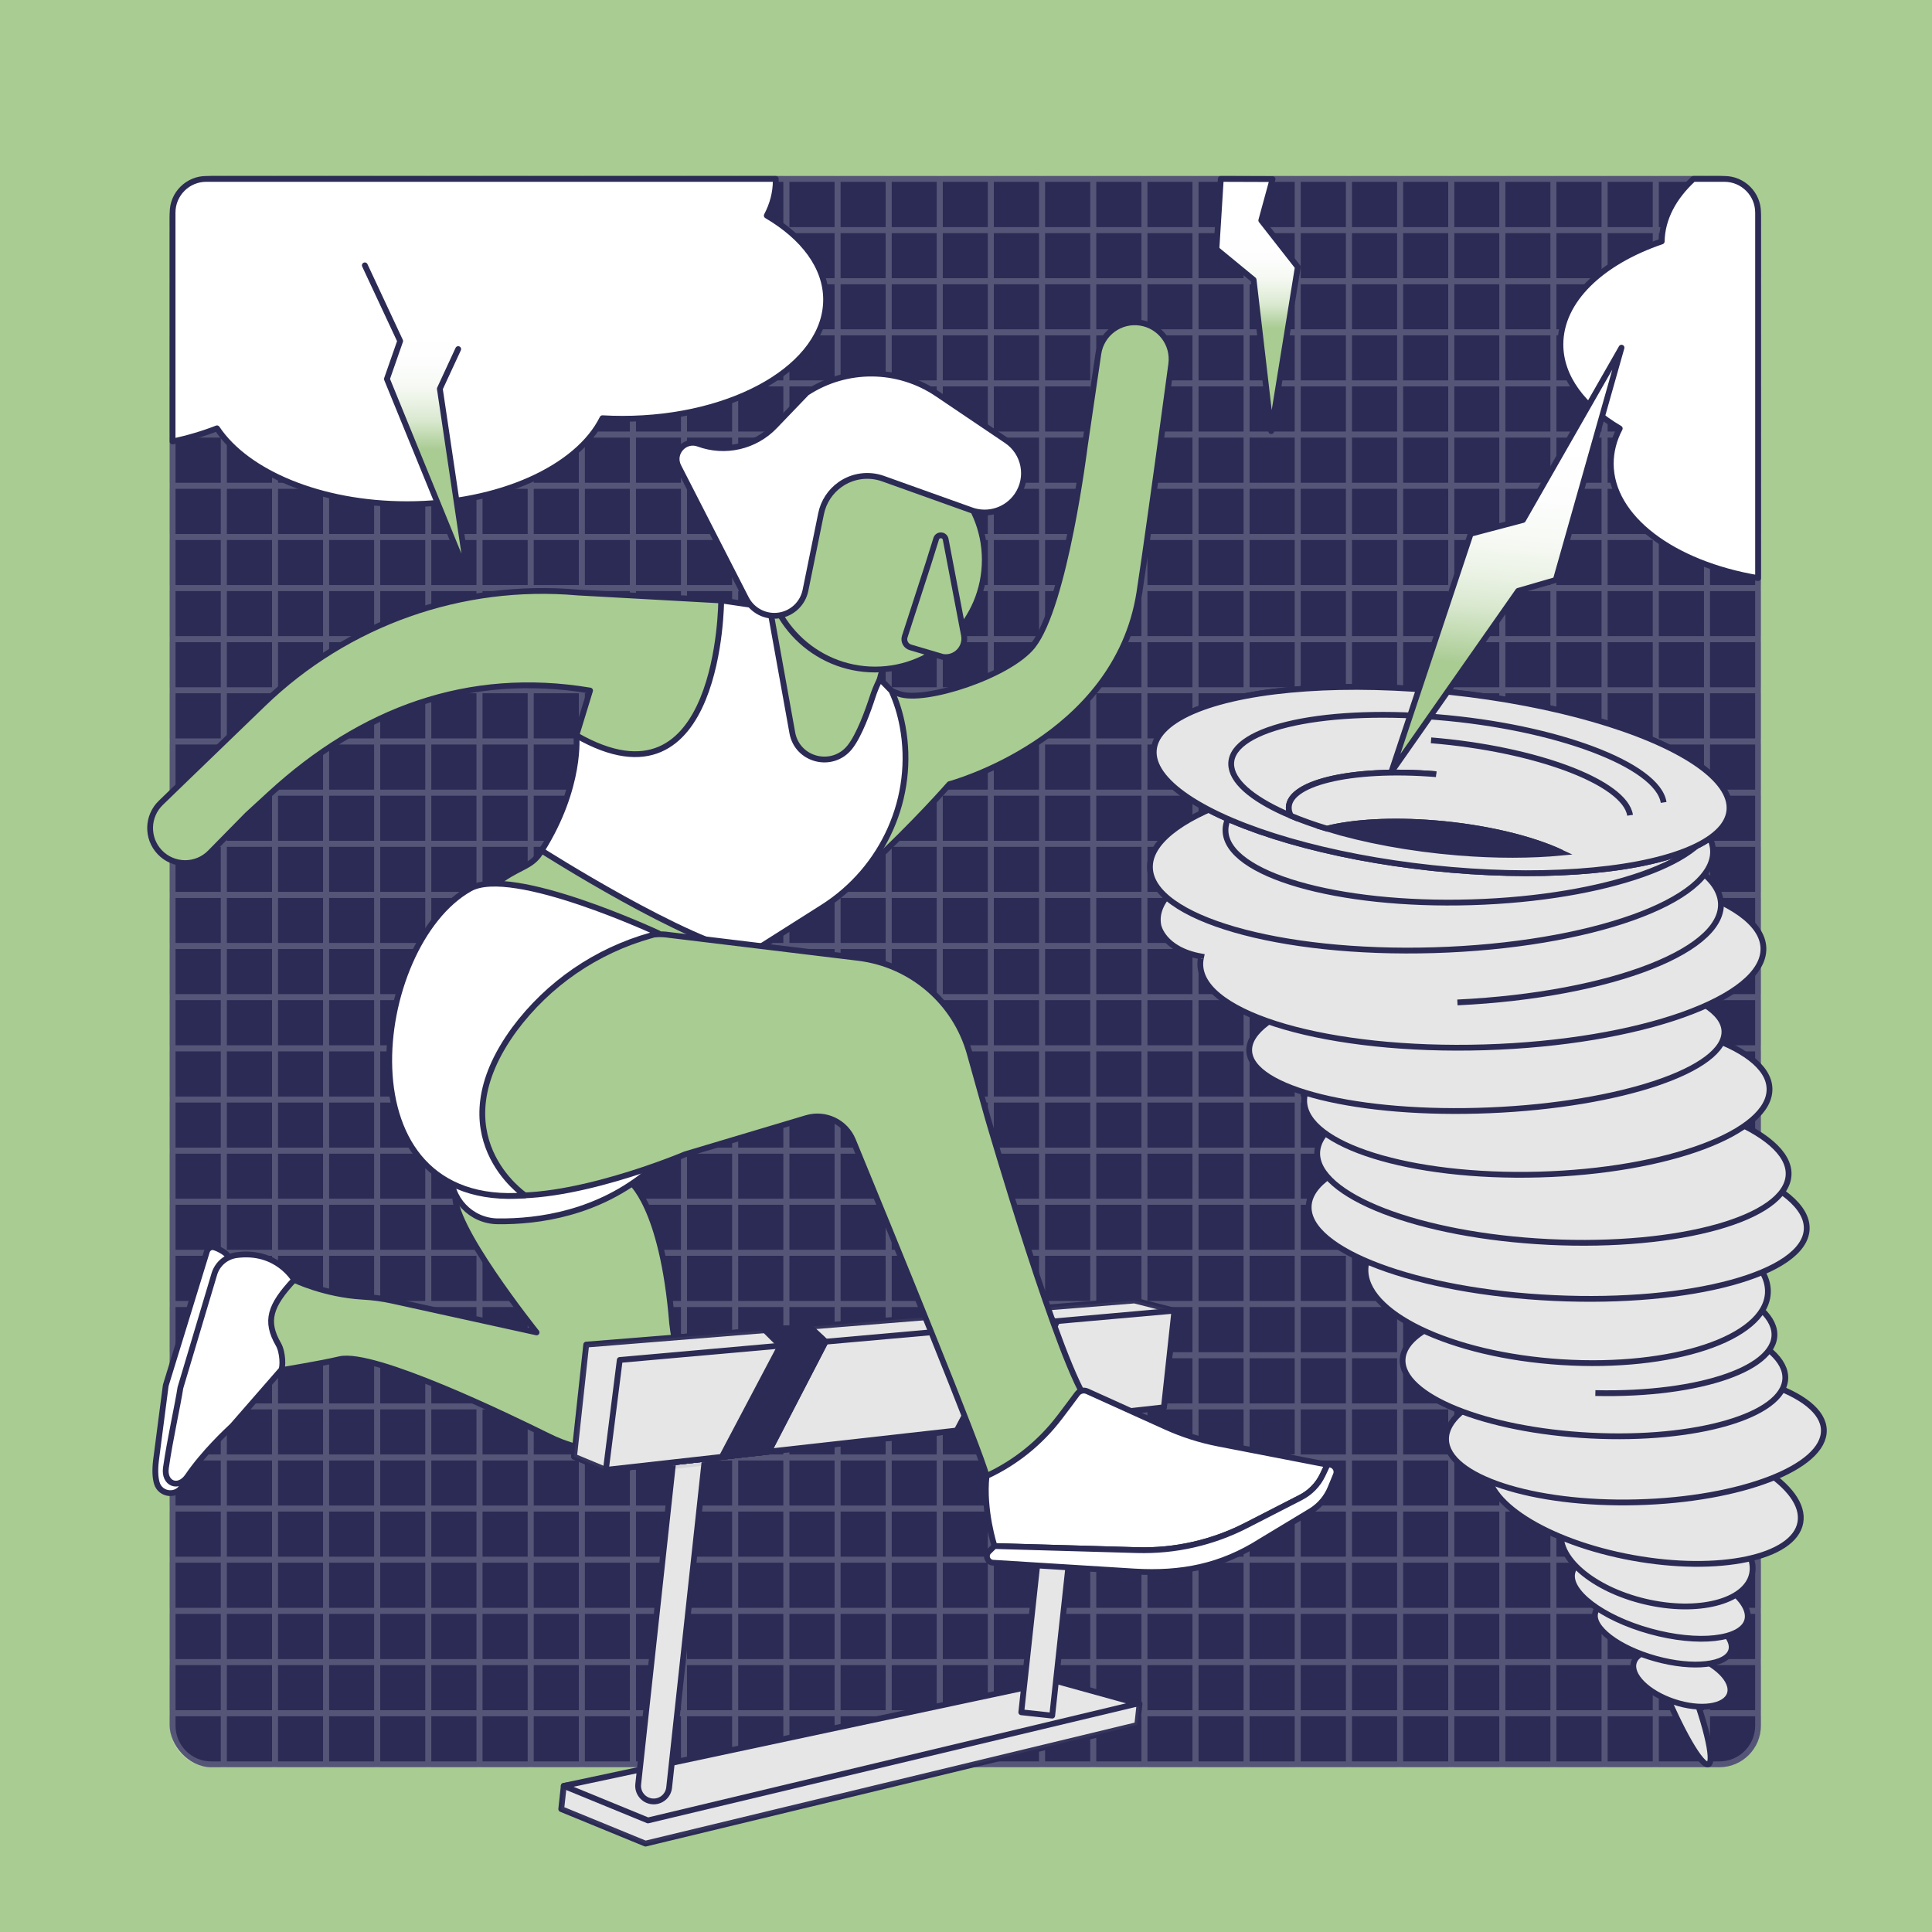 <?xml version="1.0" encoding="UTF-8"?> <svg xmlns="http://www.w3.org/2000/svg" xmlns:xlink="http://www.w3.org/1999/xlink" id="Layer_1" data-name="Layer 1" viewBox="0 0 1500 1500"><defs><style> .cls-1, .cls-2, .cls-3, .cls-4, .cls-5, .cls-6, .cls-7, .cls-8, .cls-9, .cls-10, .cls-11, .cls-12, .cls-13 { stroke-width: 4.5px; } .cls-1, .cls-2, .cls-3, .cls-5, .cls-6, .cls-7, .cls-8, .cls-9, .cls-10, .cls-11, .cls-12, .cls-13 { stroke: #2b2b55; } .cls-1, .cls-2, .cls-3, .cls-5, .cls-6, .cls-7, .cls-8, .cls-9, .cls-11, .cls-13 { stroke-linecap: round; stroke-linejoin: round; } .cls-1, .cls-3, .cls-6 { fill: #fff; } .cls-2, .cls-10 { fill: #2b2b55; } .cls-3, .cls-6, .cls-7 { isolation: isolate; } .cls-3, .cls-7 { opacity: .05; } .cls-4 { stroke: #fff; } .cls-4, .cls-14 { fill: none; } .cls-4, .cls-10, .cls-12 { stroke-miterlimit: 10; } .cls-5, .cls-7, .cls-12 { fill: #e6e6e6; } .cls-6 { opacity: .1; } .cls-15, .cls-8 { fill: #a9cc92; } .cls-14 { opacity: .2; } .cls-9 { fill: url(#linear-gradient-3); } .cls-11 { fill: url(#linear-gradient); } .cls-13 { fill: url(#linear-gradient-2); } </style><linearGradient id="linear-gradient" x1="976.01" y1="334.72" x2="976.01" y2="138.91" gradientUnits="userSpaceOnUse"><stop offset=".41" stop-color="#a9cc92"></stop><stop offset=".41" stop-color="#aacc94"></stop><stop offset=".46" stop-color="#c4dcb4"></stop><stop offset=".5" stop-color="#d9e8cf"></stop><stop offset=".56" stop-color="#eaf2e4"></stop><stop offset=".61" stop-color="#f6f9f3"></stop><stop offset=".68" stop-color="#fcfdfc"></stop><stop offset=".78" stop-color="#fff"></stop></linearGradient><linearGradient id="linear-gradient-2" x1="323.22" y1="447.89" x2="323.22" y2="206.01" xlink:href="#linear-gradient"></linearGradient><linearGradient id="linear-gradient-3" x1="1171.81" y1="612.99" x2="1171.81" y2="269.31" gradientTransform="translate(40.44 -106.45) rotate(4.97)" gradientUnits="userSpaceOnUse"><stop offset=".26" stop-color="#a9cc92"></stop><stop offset=".26" stop-color="#aacc94"></stop><stop offset=".33" stop-color="#c4dcb4"></stop><stop offset=".39" stop-color="#d9e8cf"></stop><stop offset=".46" stop-color="#eaf2e4"></stop><stop offset=".54" stop-color="#f6f9f3"></stop><stop offset=".64" stop-color="#fcfdfc"></stop><stop offset=".78" stop-color="#fff"></stop></linearGradient></defs><rect class="cls-15" width="1500" height="1500"></rect><rect class="cls-10" x="133.99" y="138.91" width="1230.9" height="1230.9" rx="30" ry="30"></rect><g class="cls-14"><g><g><path class="cls-4" d="m164.04,138.91h9.71v39.71h-39.71v-9.71c0-16.56,13.44-30,30-30Z"></path><rect class="cls-4" x="173.75" y="138.91" width="39.71" height="39.71"></rect><rect class="cls-4" x="213.46" y="138.91" width="39.71" height="39.71"></rect><rect class="cls-4" x="253.16" y="138.91" width="39.71" height="39.71"></rect><rect class="cls-4" x="292.87" y="138.91" width="39.71" height="39.71"></rect><rect class="cls-4" x="332.58" y="138.91" width="39.71" height="39.71"></rect><rect class="cls-4" x="372.28" y="138.91" width="39.71" height="39.71"></rect><rect class="cls-4" x="411.99" y="138.91" width="39.71" height="39.71"></rect><rect class="cls-4" x="134.04" y="178.61" width="39.71" height="39.71"></rect><rect class="cls-4" x="173.75" y="178.61" width="39.71" height="39.71"></rect><rect class="cls-4" x="213.46" y="178.61" width="39.71" height="39.71"></rect><rect class="cls-4" x="253.16" y="178.61" width="39.71" height="39.71"></rect><rect class="cls-4" x="292.87" y="178.61" width="39.71" height="39.71"></rect><rect class="cls-4" x="332.58" y="178.61" width="39.71" height="39.71"></rect><rect class="cls-4" x="372.28" y="178.61" width="39.71" height="39.71"></rect><rect class="cls-4" x="411.99" y="178.61" width="39.71" height="39.71"></rect><rect class="cls-4" x="134.04" y="218.32" width="39.71" height="39.71"></rect><rect class="cls-4" x="173.75" y="218.32" width="39.71" height="39.71"></rect><rect class="cls-4" x="213.46" y="218.32" width="39.71" height="39.71"></rect><rect class="cls-4" x="253.16" y="218.32" width="39.71" height="39.71"></rect><rect class="cls-4" x="292.87" y="218.32" width="39.71" height="39.71"></rect><rect class="cls-4" x="332.58" y="218.32" width="39.71" height="39.71"></rect><rect class="cls-4" x="372.28" y="218.32" width="39.71" height="39.71"></rect><rect class="cls-4" x="411.99" y="218.32" width="39.71" height="39.71"></rect><rect class="cls-4" x="134.04" y="258.03" width="39.71" height="39.71"></rect><rect class="cls-4" x="173.75" y="258.03" width="39.71" height="39.71"></rect><rect class="cls-4" x="213.46" y="258.03" width="39.71" height="39.71"></rect><rect class="cls-4" x="253.16" y="258.03" width="39.71" height="39.71"></rect><rect class="cls-4" x="292.87" y="258.03" width="39.71" height="39.71"></rect><rect class="cls-4" x="332.58" y="258.03" width="39.71" height="39.71"></rect><rect class="cls-4" x="372.28" y="258.03" width="39.71" height="39.71"></rect><rect class="cls-4" x="411.99" y="258.03" width="39.71" height="39.71"></rect><rect class="cls-4" x="134.04" y="297.73" width="39.71" height="39.71"></rect><rect class="cls-4" x="173.75" y="297.73" width="39.71" height="39.71"></rect><rect class="cls-4" x="213.46" y="297.73" width="39.71" height="39.71"></rect><rect class="cls-4" x="253.16" y="297.73" width="39.71" height="39.71"></rect><rect class="cls-4" x="292.87" y="297.73" width="39.71" height="39.71"></rect><rect class="cls-4" x="332.58" y="297.73" width="39.71" height="39.71"></rect><rect class="cls-4" x="372.28" y="297.73" width="39.71" height="39.71"></rect><rect class="cls-4" x="411.99" y="297.73" width="39.71" height="39.71"></rect><rect class="cls-4" x="134.04" y="337.44" width="39.71" height="39.71"></rect><rect class="cls-4" x="173.75" y="337.44" width="39.71" height="39.71"></rect><rect class="cls-4" x="213.46" y="337.44" width="39.71" height="39.71"></rect><rect class="cls-4" x="253.16" y="337.44" width="39.71" height="39.71"></rect><rect class="cls-4" x="292.87" y="337.44" width="39.71" height="39.71"></rect><rect class="cls-4" x="332.58" y="337.44" width="39.71" height="39.71"></rect><rect class="cls-4" x="372.28" y="337.44" width="39.71" height="39.71"></rect><rect class="cls-4" x="411.99" y="337.44" width="39.71" height="39.71"></rect><rect class="cls-4" x="134.04" y="377.15" width="39.71" height="39.71"></rect><rect class="cls-4" x="173.75" y="377.15" width="39.71" height="39.71"></rect><rect class="cls-4" x="213.46" y="377.15" width="39.71" height="39.71"></rect><rect class="cls-4" x="253.16" y="377.15" width="39.71" height="39.71"></rect><rect class="cls-4" x="292.87" y="377.15" width="39.71" height="39.71"></rect><rect class="cls-4" x="332.58" y="377.15" width="39.71" height="39.71"></rect><rect class="cls-4" x="372.28" y="377.15" width="39.71" height="39.71"></rect><rect class="cls-4" x="411.99" y="377.15" width="39.71" height="39.71"></rect><rect class="cls-4" x="134.04" y="416.85" width="39.71" height="39.71"></rect><rect class="cls-4" x="173.75" y="416.85" width="39.71" height="39.71"></rect><rect class="cls-4" x="213.46" y="416.85" width="39.71" height="39.71"></rect><rect class="cls-4" x="253.16" y="416.85" width="39.71" height="39.71"></rect><rect class="cls-4" x="292.87" y="416.85" width="39.71" height="39.71"></rect><rect class="cls-4" x="332.58" y="416.85" width="39.71" height="39.71"></rect><rect class="cls-4" x="372.28" y="416.85" width="39.71" height="39.71"></rect><rect class="cls-4" x="411.99" y="416.85" width="39.71" height="39.71"></rect></g><g><rect class="cls-4" x="451.7" y="138.91" width="39.71" height="39.71"></rect><rect class="cls-4" x="491.4" y="138.91" width="39.71" height="39.71"></rect><rect class="cls-4" x="531.11" y="138.91" width="39.71" height="39.71"></rect><rect class="cls-4" x="570.82" y="138.91" width="39.71" height="39.71"></rect><rect class="cls-4" x="610.52" y="138.91" width="39.71" height="39.71"></rect><rect class="cls-4" x="650.23" y="138.91" width="39.71" height="39.71"></rect><rect class="cls-4" x="689.94" y="138.91" width="39.71" height="39.71"></rect><rect class="cls-4" x="729.64" y="138.91" width="39.71" height="39.71"></rect><rect class="cls-4" x="451.7" y="178.61" width="39.71" height="39.71"></rect><rect class="cls-4" x="491.4" y="178.61" width="39.71" height="39.71"></rect><rect class="cls-4" x="531.11" y="178.61" width="39.71" height="39.71"></rect><rect class="cls-4" x="570.82" y="178.61" width="39.71" height="39.71"></rect><rect class="cls-4" x="610.52" y="178.61" width="39.71" height="39.71"></rect><rect class="cls-4" x="650.23" y="178.61" width="39.71" height="39.71"></rect><rect class="cls-4" x="689.94" y="178.61" width="39.71" height="39.71"></rect><rect class="cls-4" x="729.64" y="178.61" width="39.71" height="39.71"></rect><rect class="cls-4" x="451.7" y="218.32" width="39.71" height="39.71"></rect><rect class="cls-4" x="491.4" y="218.32" width="39.71" height="39.71"></rect><rect class="cls-4" x="531.11" y="218.32" width="39.71" height="39.71"></rect><rect class="cls-4" x="570.82" y="218.32" width="39.71" height="39.71"></rect><rect class="cls-4" x="610.52" y="218.32" width="39.71" height="39.71"></rect><rect class="cls-4" x="650.23" y="218.32" width="39.71" height="39.71"></rect><rect class="cls-4" x="689.94" y="218.32" width="39.71" height="39.71"></rect><rect class="cls-4" x="729.64" y="218.32" width="39.71" height="39.71"></rect><rect class="cls-4" x="451.7" y="258.03" width="39.71" height="39.71"></rect><rect class="cls-4" x="491.4" y="258.03" width="39.71" height="39.71"></rect><rect class="cls-4" x="531.11" y="258.03" width="39.71" height="39.71"></rect><rect class="cls-4" x="570.82" y="258.03" width="39.71" height="39.71"></rect><rect class="cls-4" x="610.52" y="258.03" width="39.71" height="39.71"></rect><rect class="cls-4" x="650.23" y="258.03" width="39.71" height="39.71"></rect><rect class="cls-4" x="689.94" y="258.03" width="39.71" height="39.71"></rect><rect class="cls-4" x="729.64" y="258.03" width="39.71" height="39.71"></rect><rect class="cls-4" x="451.7" y="297.73" width="39.71" height="39.71"></rect><rect class="cls-4" x="491.4" y="297.73" width="39.71" height="39.71"></rect><rect class="cls-4" x="531.11" y="297.73" width="39.71" height="39.71"></rect><rect class="cls-4" x="570.82" y="297.73" width="39.71" height="39.71"></rect><rect class="cls-4" x="610.52" y="297.73" width="39.71" height="39.71"></rect><rect class="cls-4" x="650.23" y="297.73" width="39.71" height="39.71"></rect><rect class="cls-4" x="689.94" y="297.73" width="39.71" height="39.71"></rect><rect class="cls-4" x="729.64" y="297.73" width="39.71" height="39.71"></rect><rect class="cls-4" x="451.7" y="337.44" width="39.71" height="39.71"></rect><rect class="cls-4" x="491.4" y="337.44" width="39.71" height="39.71"></rect><rect class="cls-4" x="531.11" y="337.44" width="39.71" height="39.71"></rect><rect class="cls-4" x="570.82" y="337.44" width="39.71" height="39.71"></rect><rect class="cls-4" x="610.52" y="337.44" width="39.71" height="39.71"></rect><rect class="cls-4" x="650.23" y="337.44" width="39.71" height="39.71"></rect><rect class="cls-4" x="689.94" y="337.44" width="39.71" height="39.71"></rect><rect class="cls-4" x="729.64" y="337.44" width="39.71" height="39.71"></rect><rect class="cls-4" x="451.7" y="377.15" width="39.71" height="39.71"></rect><rect class="cls-4" x="491.4" y="377.15" width="39.71" height="39.71"></rect><rect class="cls-4" x="531.11" y="377.15" width="39.71" height="39.71"></rect><rect class="cls-4" x="570.82" y="377.15" width="39.71" height="39.71"></rect><rect class="cls-4" x="610.52" y="377.15" width="39.71" height="39.71"></rect><rect class="cls-4" x="650.23" y="377.15" width="39.71" height="39.71"></rect><rect class="cls-4" x="689.94" y="377.15" width="39.71" height="39.71"></rect><rect class="cls-4" x="729.64" y="377.15" width="39.71" height="39.71"></rect><rect class="cls-4" x="451.7" y="416.85" width="39.71" height="39.71"></rect><rect class="cls-4" x="491.4" y="416.85" width="39.71" height="39.71"></rect><rect class="cls-4" x="531.11" y="416.85" width="39.71" height="39.71"></rect><rect class="cls-4" x="570.82" y="416.85" width="39.71" height="39.71"></rect><rect class="cls-4" x="610.52" y="416.85" width="39.71" height="39.71"></rect><rect class="cls-4" x="650.23" y="416.85" width="39.71" height="39.71"></rect><rect class="cls-4" x="689.94" y="416.85" width="39.71" height="39.71"></rect><rect class="cls-4" x="729.64" y="416.85" width="39.71" height="39.71"></rect></g><g><rect class="cls-4" x="134.04" y="456.56" width="39.71" height="39.71"></rect><rect class="cls-4" x="173.75" y="456.56" width="39.71" height="39.71"></rect><rect class="cls-4" x="213.46" y="456.56" width="39.71" height="39.71"></rect><rect class="cls-4" x="253.16" y="456.56" width="39.71" height="39.71"></rect><rect class="cls-4" x="292.87" y="456.56" width="39.71" height="39.71"></rect><rect class="cls-4" x="332.58" y="456.56" width="39.71" height="39.71"></rect><rect class="cls-4" x="372.28" y="456.56" width="39.71" height="39.71"></rect><rect class="cls-4" x="411.99" y="456.56" width="39.71" height="39.71"></rect><rect class="cls-4" x="134.04" y="496.27" width="39.71" height="39.71"></rect><rect class="cls-4" x="173.75" y="496.27" width="39.71" height="39.71"></rect><rect class="cls-4" x="213.46" y="496.27" width="39.71" height="39.71"></rect><rect class="cls-4" x="253.16" y="496.27" width="39.71" height="39.71"></rect><rect class="cls-4" x="292.87" y="496.27" width="39.71" height="39.71"></rect><rect class="cls-4" x="332.58" y="496.27" width="39.71" height="39.71"></rect><rect class="cls-4" x="372.28" y="496.27" width="39.71" height="39.71"></rect><rect class="cls-4" x="411.99" y="496.27" width="39.71" height="39.71"></rect><rect class="cls-4" x="134.04" y="535.97" width="39.71" height="39.71"></rect><rect class="cls-4" x="173.75" y="535.97" width="39.71" height="39.71"></rect><rect class="cls-4" x="213.46" y="535.97" width="39.71" height="39.71"></rect><rect class="cls-4" x="253.16" y="535.97" width="39.71" height="39.71"></rect><rect class="cls-4" x="292.87" y="535.97" width="39.71" height="39.71"></rect><rect class="cls-4" x="332.58" y="535.97" width="39.71" height="39.71"></rect><rect class="cls-4" x="372.28" y="535.97" width="39.71" height="39.71"></rect><rect class="cls-4" x="411.99" y="535.97" width="39.71" height="39.71"></rect><rect class="cls-4" x="134.04" y="575.68" width="39.71" height="39.71"></rect><rect class="cls-4" x="173.75" y="575.68" width="39.71" height="39.71"></rect><rect class="cls-4" x="213.46" y="575.68" width="39.71" height="39.71"></rect><rect class="cls-4" x="253.16" y="575.68" width="39.71" height="39.71"></rect><rect class="cls-4" x="292.87" y="575.68" width="39.71" height="39.71"></rect><rect class="cls-4" x="332.58" y="575.68" width="39.71" height="39.71"></rect><rect class="cls-4" x="372.28" y="575.68" width="39.71" height="39.71"></rect><rect class="cls-4" x="411.99" y="575.68" width="39.71" height="39.71"></rect><rect class="cls-4" x="134.04" y="615.38" width="39.71" height="39.71"></rect><rect class="cls-4" x="173.75" y="615.38" width="39.71" height="39.71"></rect><rect class="cls-4" x="213.46" y="615.38" width="39.71" height="39.71"></rect><rect class="cls-4" x="253.16" y="615.38" width="39.71" height="39.71"></rect><rect class="cls-4" x="292.87" y="615.38" width="39.71" height="39.71"></rect><rect class="cls-4" x="332.58" y="615.38" width="39.71" height="39.71"></rect><rect class="cls-4" x="372.28" y="615.38" width="39.71" height="39.71"></rect><rect class="cls-4" x="411.99" y="615.38" width="39.71" height="39.71"></rect><rect class="cls-4" x="134.04" y="655.09" width="39.71" height="39.71"></rect><rect class="cls-4" x="173.75" y="655.09" width="39.71" height="39.71"></rect><rect class="cls-4" x="213.46" y="655.09" width="39.71" height="39.71"></rect><rect class="cls-4" x="253.16" y="655.09" width="39.71" height="39.71"></rect><rect class="cls-4" x="292.87" y="655.09" width="39.71" height="39.71"></rect><rect class="cls-4" x="332.58" y="655.09" width="39.71" height="39.71"></rect><rect class="cls-4" x="372.28" y="655.09" width="39.71" height="39.71"></rect><rect class="cls-4" x="411.99" y="655.09" width="39.71" height="39.71"></rect><rect class="cls-4" x="134.04" y="694.8" width="39.71" height="39.71"></rect><rect class="cls-4" x="173.75" y="694.8" width="39.71" height="39.71"></rect><rect class="cls-4" x="213.46" y="694.8" width="39.71" height="39.71"></rect><rect class="cls-4" x="253.16" y="694.8" width="39.71" height="39.71"></rect><rect class="cls-4" x="292.87" y="694.8" width="39.71" height="39.71"></rect><rect class="cls-4" x="332.58" y="694.8" width="39.71" height="39.71"></rect><rect class="cls-4" x="372.28" y="694.8" width="39.71" height="39.71"></rect><rect class="cls-4" x="411.99" y="694.8" width="39.71" height="39.71"></rect><rect class="cls-4" x="134.04" y="734.5" width="39.71" height="39.71"></rect><rect class="cls-4" x="173.75" y="734.5" width="39.71" height="39.71"></rect><rect class="cls-4" x="213.46" y="734.5" width="39.71" height="39.71"></rect><rect class="cls-4" x="253.16" y="734.5" width="39.71" height="39.71"></rect><rect class="cls-4" x="292.87" y="734.5" width="39.71" height="39.71"></rect><rect class="cls-4" x="332.58" y="734.5" width="39.71" height="39.71"></rect><rect class="cls-4" x="372.28" y="734.5" width="39.71" height="39.71"></rect><rect class="cls-4" x="411.99" y="734.5" width="39.71" height="39.71"></rect></g><g><rect class="cls-4" x="451.7" y="456.56" width="39.71" height="39.71"></rect><rect class="cls-4" x="491.4" y="456.56" width="39.71" height="39.71"></rect><rect class="cls-4" x="531.11" y="456.56" width="39.71" height="39.71"></rect><rect class="cls-4" x="570.82" y="456.56" width="39.71" height="39.71"></rect><rect class="cls-4" x="610.52" y="456.56" width="39.71" height="39.71"></rect><rect class="cls-4" x="650.23" y="456.56" width="39.71" height="39.71"></rect><rect class="cls-4" x="689.94" y="456.56" width="39.71" height="39.71"></rect><rect class="cls-4" x="729.64" y="456.56" width="39.71" height="39.71"></rect><rect class="cls-4" x="451.7" y="496.27" width="39.71" height="39.71"></rect><rect class="cls-4" x="491.4" y="496.27" width="39.71" height="39.71"></rect><rect class="cls-4" x="531.11" y="496.27" width="39.71" height="39.71"></rect><rect class="cls-4" x="570.82" y="496.27" width="39.71" height="39.71"></rect><rect class="cls-4" x="610.52" y="496.27" width="39.71" height="39.71"></rect><rect class="cls-4" x="650.23" y="496.27" width="39.71" height="39.71"></rect><rect class="cls-4" x="689.94" y="496.27" width="39.71" height="39.71"></rect><rect class="cls-4" x="729.64" y="496.27" width="39.71" height="39.71"></rect><rect class="cls-4" x="451.7" y="535.97" width="39.71" height="39.71"></rect><rect class="cls-4" x="491.4" y="535.97" width="39.71" height="39.71"></rect><rect class="cls-4" x="531.11" y="535.97" width="39.71" height="39.71"></rect><rect class="cls-4" x="570.82" y="535.97" width="39.71" height="39.71"></rect><rect class="cls-4" x="610.52" y="535.97" width="39.71" height="39.71"></rect><rect class="cls-4" x="650.23" y="535.97" width="39.71" height="39.71"></rect><rect class="cls-4" x="689.94" y="535.97" width="39.71" height="39.71"></rect><rect class="cls-4" x="729.64" y="535.97" width="39.71" height="39.71"></rect><rect class="cls-4" x="451.7" y="575.68" width="39.71" height="39.71"></rect><rect class="cls-4" x="491.4" y="575.68" width="39.71" height="39.71"></rect><rect class="cls-4" x="531.11" y="575.68" width="39.71" height="39.71"></rect><rect class="cls-4" x="570.82" y="575.68" width="39.71" height="39.71"></rect><rect class="cls-4" x="610.52" y="575.68" width="39.71" height="39.71"></rect><rect class="cls-4" x="650.23" y="575.68" width="39.71" height="39.71"></rect><rect class="cls-4" x="689.94" y="575.68" width="39.71" height="39.71"></rect><rect class="cls-4" x="729.64" y="575.68" width="39.71" height="39.71"></rect><rect class="cls-4" x="451.7" y="615.38" width="39.71" height="39.71"></rect><rect class="cls-4" x="491.4" y="615.38" width="39.71" height="39.71"></rect><rect class="cls-4" x="531.11" y="615.38" width="39.71" height="39.71"></rect><rect class="cls-4" x="570.82" y="615.38" width="39.71" height="39.71"></rect><rect class="cls-4" x="610.52" y="615.38" width="39.71" height="39.71"></rect><rect class="cls-4" x="650.23" y="615.38" width="39.71" height="39.71"></rect><rect class="cls-4" x="689.94" y="615.38" width="39.71" height="39.71"></rect><rect class="cls-4" x="729.64" y="615.38" width="39.71" height="39.71"></rect><rect class="cls-4" x="451.7" y="655.09" width="39.71" height="39.71"></rect><rect class="cls-4" x="491.4" y="655.09" width="39.71" height="39.71"></rect><rect class="cls-4" x="531.11" y="655.09" width="39.71" height="39.71"></rect><rect class="cls-4" x="570.82" y="655.09" width="39.71" height="39.71"></rect><rect class="cls-4" x="610.52" y="655.09" width="39.71" height="39.71"></rect><rect class="cls-4" x="650.23" y="655.09" width="39.71" height="39.71"></rect><rect class="cls-4" x="689.94" y="655.09" width="39.71" height="39.71"></rect><rect class="cls-4" x="729.64" y="655.09" width="39.71" height="39.71"></rect><rect class="cls-4" x="451.7" y="694.8" width="39.71" height="39.71"></rect><rect class="cls-4" x="491.4" y="694.8" width="39.71" height="39.71"></rect><rect class="cls-4" x="531.11" y="694.8" width="39.71" height="39.71"></rect><rect class="cls-4" x="570.82" y="694.8" width="39.71" height="39.71"></rect><rect class="cls-4" x="610.52" y="694.8" width="39.71" height="39.71"></rect><rect class="cls-4" x="650.23" y="694.8" width="39.71" height="39.71"></rect><rect class="cls-4" x="689.94" y="694.8" width="39.71" height="39.71"></rect><rect class="cls-4" x="729.64" y="694.8" width="39.71" height="39.71"></rect><rect class="cls-4" x="451.7" y="734.5" width="39.71" height="39.71"></rect><rect class="cls-4" x="491.4" y="734.5" width="39.71" height="39.71"></rect><rect class="cls-4" x="531.11" y="734.5" width="39.71" height="39.71"></rect><rect class="cls-4" x="570.82" y="734.5" width="39.71" height="39.71"></rect><rect class="cls-4" x="610.52" y="734.5" width="39.71" height="39.71"></rect><rect class="cls-4" x="650.23" y="734.5" width="39.71" height="39.71"></rect><rect class="cls-4" x="689.94" y="734.5" width="39.71" height="39.71"></rect><rect class="cls-4" x="729.64" y="734.5" width="39.71" height="39.71"></rect></g></g><g><g><rect class="cls-4" x="769.35" y="138.91" width="39.71" height="39.71"></rect><rect class="cls-4" x="809.06" y="138.91" width="39.71" height="39.71"></rect><rect class="cls-4" x="848.76" y="138.91" width="39.71" height="39.71"></rect><rect class="cls-4" x="888.47" y="138.91" width="39.71" height="39.71"></rect><rect class="cls-4" x="928.18" y="138.91" width="39.71" height="39.71"></rect><rect class="cls-4" x="967.88" y="138.91" width="39.71" height="39.71"></rect><rect class="cls-4" x="1007.59" y="138.91" width="39.71" height="39.71"></rect><rect class="cls-4" x="1047.3" y="138.91" width="39.71" height="39.71"></rect><rect class="cls-4" x="769.35" y="178.61" width="39.71" height="39.71"></rect><rect class="cls-4" x="809.06" y="178.61" width="39.71" height="39.71"></rect><rect class="cls-4" x="848.76" y="178.61" width="39.71" height="39.71"></rect><rect class="cls-4" x="888.47" y="178.61" width="39.71" height="39.71"></rect><rect class="cls-4" x="928.18" y="178.61" width="39.71" height="39.71"></rect><rect class="cls-4" x="967.88" y="178.61" width="39.71" height="39.71"></rect><rect class="cls-4" x="1007.59" y="178.61" width="39.71" height="39.71"></rect><rect class="cls-4" x="1047.3" y="178.61" width="39.71" height="39.71"></rect><rect class="cls-4" x="769.35" y="218.32" width="39.71" height="39.71"></rect><rect class="cls-4" x="809.06" y="218.32" width="39.71" height="39.71"></rect><rect class="cls-4" x="848.76" y="218.32" width="39.71" height="39.71"></rect><rect class="cls-4" x="888.47" y="218.32" width="39.71" height="39.71"></rect><rect class="cls-4" x="928.18" y="218.32" width="39.71" height="39.71"></rect><rect class="cls-4" x="967.88" y="218.32" width="39.71" height="39.71"></rect><rect class="cls-4" x="1007.59" y="218.32" width="39.71" height="39.71"></rect><rect class="cls-4" x="1047.3" y="218.32" width="39.71" height="39.71"></rect><rect class="cls-4" x="769.35" y="258.03" width="39.71" height="39.71"></rect><rect class="cls-4" x="809.06" y="258.03" width="39.71" height="39.71"></rect><rect class="cls-4" x="848.76" y="258.03" width="39.71" height="39.71"></rect><rect class="cls-4" x="888.47" y="258.03" width="39.71" height="39.71"></rect><rect class="cls-4" x="928.18" y="258.03" width="39.71" height="39.71"></rect><rect class="cls-4" x="967.88" y="258.03" width="39.71" height="39.71"></rect><rect class="cls-4" x="1007.59" y="258.03" width="39.71" height="39.71"></rect><rect class="cls-4" x="1047.3" y="258.03" width="39.71" height="39.71"></rect><rect class="cls-4" x="769.35" y="297.73" width="39.71" height="39.71"></rect><rect class="cls-4" x="809.06" y="297.73" width="39.71" height="39.71"></rect><rect class="cls-4" x="848.76" y="297.73" width="39.71" height="39.71"></rect><rect class="cls-4" x="888.47" y="297.73" width="39.71" height="39.71"></rect><rect class="cls-4" x="928.18" y="297.73" width="39.71" height="39.71"></rect><rect class="cls-4" x="967.88" y="297.73" width="39.71" height="39.71"></rect><rect class="cls-4" x="1007.59" y="297.73" width="39.71" height="39.71"></rect><rect class="cls-4" x="1047.3" y="297.73" width="39.71" height="39.71"></rect><rect class="cls-4" x="769.35" y="337.44" width="39.71" height="39.71"></rect><rect class="cls-4" x="809.06" y="337.44" width="39.71" height="39.71"></rect><rect class="cls-4" x="848.76" y="337.44" width="39.71" height="39.71"></rect><rect class="cls-4" x="888.47" y="337.44" width="39.71" height="39.71"></rect><rect class="cls-4" x="928.18" y="337.44" width="39.71" height="39.71"></rect><rect class="cls-4" x="967.88" y="337.44" width="39.71" height="39.71"></rect><rect class="cls-4" x="1007.59" y="337.44" width="39.71" height="39.71"></rect><rect class="cls-4" x="1047.3" y="337.44" width="39.71" height="39.71"></rect><rect class="cls-4" x="769.35" y="377.15" width="39.71" height="39.71"></rect><rect class="cls-4" x="809.06" y="377.15" width="39.71" height="39.71"></rect><rect class="cls-4" x="848.76" y="377.15" width="39.71" height="39.71"></rect><rect class="cls-4" x="888.47" y="377.15" width="39.71" height="39.71"></rect><rect class="cls-4" x="928.18" y="377.15" width="39.71" height="39.71"></rect><rect class="cls-4" x="967.88" y="377.15" width="39.71" height="39.71"></rect><rect class="cls-4" x="1007.59" y="377.15" width="39.71" height="39.71"></rect><rect class="cls-4" x="1047.3" y="377.15" width="39.71" height="39.71"></rect><rect class="cls-4" x="769.35" y="416.85" width="39.71" height="39.71"></rect><rect class="cls-4" x="809.06" y="416.85" width="39.71" height="39.71"></rect><rect class="cls-4" x="848.76" y="416.85" width="39.71" height="39.71"></rect><rect class="cls-4" x="888.47" y="416.85" width="39.71" height="39.71"></rect><rect class="cls-4" x="928.18" y="416.85" width="39.71" height="39.71"></rect><rect class="cls-4" x="967.88" y="416.85" width="39.71" height="39.71"></rect><rect class="cls-4" x="1007.59" y="416.85" width="39.71" height="39.71"></rect><rect class="cls-4" x="1047.3" y="416.85" width="39.71" height="39.71"></rect></g><g><rect class="cls-4" x="1087" y="138.91" width="39.71" height="39.71"></rect><rect class="cls-4" x="1126.71" y="138.91" width="39.71" height="39.71"></rect><rect class="cls-4" x="1166.42" y="138.91" width="39.71" height="39.71"></rect><rect class="cls-4" x="1206.12" y="138.91" width="39.71" height="39.71"></rect><rect class="cls-4" x="1245.83" y="138.91" width="39.71" height="39.71"></rect><rect class="cls-4" x="1285.53" y="138.91" width="39.71" height="39.71"></rect><path class="cls-4" d="m1325.24,138.91h9.71c16.56,0,30,13.44,30,30v9.71h-39.71v-39.71h0Z"></path><rect class="cls-4" x="1087" y="178.61" width="39.71" height="39.71"></rect><rect class="cls-4" x="1126.71" y="178.61" width="39.71" height="39.71"></rect><rect class="cls-4" x="1166.42" y="178.61" width="39.71" height="39.71"></rect><rect class="cls-4" x="1206.12" y="178.61" width="39.71" height="39.71"></rect><rect class="cls-4" x="1245.83" y="178.61" width="39.71" height="39.71"></rect><rect class="cls-4" x="1285.53" y="178.61" width="39.71" height="39.71"></rect><rect class="cls-4" x="1325.24" y="178.61" width="39.71" height="39.71"></rect><rect class="cls-4" x="1087" y="218.32" width="39.71" height="39.71"></rect><rect class="cls-4" x="1126.71" y="218.32" width="39.71" height="39.71"></rect><rect class="cls-4" x="1166.42" y="218.32" width="39.71" height="39.71"></rect><rect class="cls-4" x="1206.12" y="218.32" width="39.71" height="39.71"></rect><rect class="cls-4" x="1245.83" y="218.32" width="39.71" height="39.71"></rect><rect class="cls-4" x="1285.53" y="218.32" width="39.71" height="39.71"></rect><rect class="cls-4" x="1325.24" y="218.32" width="39.71" height="39.71"></rect><rect class="cls-4" x="1087" y="258.03" width="39.71" height="39.71"></rect><rect class="cls-4" x="1126.71" y="258.03" width="39.71" height="39.71"></rect><rect class="cls-4" x="1166.42" y="258.03" width="39.71" height="39.71"></rect><rect class="cls-4" x="1206.12" y="258.03" width="39.71" height="39.71"></rect><rect class="cls-4" x="1245.83" y="258.03" width="39.71" height="39.71"></rect><rect class="cls-4" x="1285.53" y="258.03" width="39.71" height="39.71"></rect><rect class="cls-4" x="1325.24" y="258.03" width="39.71" height="39.71"></rect><rect class="cls-4" x="1087" y="297.73" width="39.71" height="39.71"></rect><rect class="cls-4" x="1126.71" y="297.73" width="39.71" height="39.71"></rect><rect class="cls-4" x="1166.42" y="297.73" width="39.71" height="39.71"></rect><rect class="cls-4" x="1206.12" y="297.73" width="39.71" height="39.71"></rect><rect class="cls-4" x="1245.83" y="297.73" width="39.71" height="39.71"></rect><rect class="cls-4" x="1285.53" y="297.73" width="39.71" height="39.71"></rect><rect class="cls-4" x="1325.24" y="297.73" width="39.71" height="39.71"></rect><rect class="cls-4" x="1087" y="337.44" width="39.71" height="39.71"></rect><rect class="cls-4" x="1126.71" y="337.44" width="39.71" height="39.71"></rect><rect class="cls-4" x="1166.42" y="337.44" width="39.71" height="39.71"></rect><rect class="cls-4" x="1206.12" y="337.44" width="39.71" height="39.71"></rect><rect class="cls-4" x="1245.83" y="337.44" width="39.71" height="39.71"></rect><rect class="cls-4" x="1285.53" y="337.44" width="39.71" height="39.71"></rect><rect class="cls-4" x="1325.24" y="337.44" width="39.71" height="39.71"></rect><rect class="cls-4" x="1087" y="377.15" width="39.71" height="39.71"></rect><rect class="cls-4" x="1126.71" y="377.15" width="39.71" height="39.71"></rect><rect class="cls-4" x="1166.42" y="377.15" width="39.71" height="39.71"></rect><rect class="cls-4" x="1206.12" y="377.15" width="39.71" height="39.71"></rect><rect class="cls-4" x="1245.83" y="377.15" width="39.71" height="39.71"></rect><rect class="cls-4" x="1285.53" y="377.15" width="39.71" height="39.71"></rect><rect class="cls-4" x="1325.24" y="377.15" width="39.71" height="39.71"></rect><rect class="cls-4" x="1087" y="416.85" width="39.71" height="39.71"></rect><rect class="cls-4" x="1126.71" y="416.85" width="39.71" height="39.71"></rect><rect class="cls-4" x="1166.42" y="416.85" width="39.71" height="39.71"></rect><rect class="cls-4" x="1206.12" y="416.85" width="39.71" height="39.71"></rect><rect class="cls-4" x="1245.83" y="416.85" width="39.71" height="39.71"></rect><rect class="cls-4" x="1285.53" y="416.85" width="39.71" height="39.71"></rect><rect class="cls-4" x="1325.24" y="416.85" width="39.71" height="39.71"></rect></g><g><rect class="cls-4" x="769.35" y="456.56" width="39.71" height="39.71"></rect><rect class="cls-4" x="809.06" y="456.56" width="39.71" height="39.71"></rect><rect class="cls-4" x="848.76" y="456.56" width="39.71" height="39.71"></rect><rect class="cls-4" x="888.47" y="456.56" width="39.71" height="39.71"></rect><rect class="cls-4" x="928.18" y="456.56" width="39.71" height="39.71"></rect><rect class="cls-4" x="967.88" y="456.56" width="39.71" height="39.71"></rect><rect class="cls-4" x="1007.59" y="456.56" width="39.71" height="39.71"></rect><rect class="cls-4" x="1047.3" y="456.56" width="39.71" height="39.71"></rect><rect class="cls-4" x="769.35" y="496.27" width="39.71" height="39.71"></rect><rect class="cls-4" x="809.06" y="496.27" width="39.71" height="39.71"></rect><rect class="cls-4" x="848.76" y="496.27" width="39.71" height="39.71"></rect><rect class="cls-4" x="888.47" y="496.27" width="39.71" height="39.71"></rect><rect class="cls-4" x="928.18" y="496.27" width="39.71" height="39.71"></rect><rect class="cls-4" x="967.88" y="496.27" width="39.71" height="39.71"></rect><rect class="cls-4" x="1007.59" y="496.27" width="39.71" height="39.71"></rect><rect class="cls-4" x="1047.3" y="496.27" width="39.71" height="39.71"></rect><rect class="cls-4" x="769.35" y="535.97" width="39.71" height="39.71"></rect><rect class="cls-4" x="809.06" y="535.97" width="39.71" height="39.71"></rect><rect class="cls-4" x="848.76" y="535.97" width="39.71" height="39.71"></rect><rect class="cls-4" x="888.47" y="535.97" width="39.71" height="39.71"></rect><rect class="cls-4" x="928.18" y="535.97" width="39.71" height="39.71"></rect><rect class="cls-4" x="967.88" y="535.97" width="39.71" height="39.71"></rect><rect class="cls-4" x="1007.59" y="535.97" width="39.71" height="39.71"></rect><rect class="cls-4" x="1047.3" y="535.97" width="39.71" height="39.71"></rect><rect class="cls-4" x="769.35" y="575.68" width="39.71" height="39.71"></rect><rect class="cls-4" x="809.06" y="575.68" width="39.71" height="39.71"></rect><rect class="cls-4" x="848.76" y="575.68" width="39.71" height="39.71"></rect><rect class="cls-4" x="888.47" y="575.68" width="39.71" height="39.71"></rect><rect class="cls-4" x="928.18" y="575.68" width="39.71" height="39.71"></rect><rect class="cls-4" x="967.88" y="575.68" width="39.71" height="39.71"></rect><rect class="cls-4" x="1007.59" y="575.68" width="39.71" height="39.71"></rect><rect class="cls-4" x="1047.3" y="575.68" width="39.71" height="39.71"></rect><rect class="cls-4" x="769.35" y="615.38" width="39.71" height="39.71"></rect><rect class="cls-4" x="809.06" y="615.38" width="39.71" height="39.71"></rect><rect class="cls-4" x="848.76" y="615.38" width="39.71" height="39.71"></rect><rect class="cls-4" x="888.47" y="615.38" width="39.71" height="39.71"></rect><rect class="cls-4" x="928.18" y="615.38" width="39.71" height="39.71"></rect><rect class="cls-4" x="967.88" y="615.38" width="39.71" height="39.71"></rect><rect class="cls-4" x="1007.59" y="615.38" width="39.71" height="39.71"></rect><rect class="cls-4" x="1047.3" y="615.38" width="39.71" height="39.71"></rect><rect class="cls-4" x="769.35" y="655.09" width="39.71" height="39.71"></rect><rect class="cls-4" x="809.06" y="655.09" width="39.71" height="39.71"></rect><rect class="cls-4" x="848.76" y="655.09" width="39.71" height="39.71"></rect><rect class="cls-4" x="888.47" y="655.09" width="39.71" height="39.71"></rect><rect class="cls-4" x="928.18" y="655.09" width="39.71" height="39.71"></rect><rect class="cls-4" x="967.88" y="655.09" width="39.71" height="39.71"></rect><rect class="cls-4" x="1007.59" y="655.09" width="39.71" height="39.71"></rect><rect class="cls-4" x="1047.3" y="655.09" width="39.71" height="39.71"></rect><rect class="cls-4" x="769.35" y="694.8" width="39.71" height="39.71"></rect><rect class="cls-4" x="809.06" y="694.8" width="39.71" height="39.71"></rect><rect class="cls-4" x="848.76" y="694.8" width="39.71" height="39.71"></rect><rect class="cls-4" x="888.47" y="694.8" width="39.71" height="39.71"></rect><rect class="cls-4" x="928.18" y="694.8" width="39.71" height="39.71"></rect><rect class="cls-4" x="967.88" y="694.8" width="39.71" height="39.71"></rect><rect class="cls-4" x="1007.59" y="694.8" width="39.71" height="39.71"></rect><rect class="cls-4" x="1047.3" y="694.8" width="39.71" height="39.71"></rect><rect class="cls-4" x="769.35" y="734.5" width="39.71" height="39.71"></rect><rect class="cls-4" x="809.06" y="734.5" width="39.71" height="39.71"></rect><rect class="cls-4" x="848.76" y="734.5" width="39.71" height="39.71"></rect><rect class="cls-4" x="888.47" y="734.5" width="39.71" height="39.71"></rect><rect class="cls-4" x="928.18" y="734.5" width="39.71" height="39.71"></rect><rect class="cls-4" x="967.88" y="734.5" width="39.71" height="39.71"></rect><rect class="cls-4" x="1007.59" y="734.5" width="39.71" height="39.71"></rect><rect class="cls-4" x="1047.3" y="734.5" width="39.71" height="39.71"></rect></g><g><rect class="cls-4" x="1087" y="456.56" width="39.71" height="39.71"></rect><rect class="cls-4" x="1126.71" y="456.56" width="39.71" height="39.71"></rect><rect class="cls-4" x="1166.42" y="456.56" width="39.71" height="39.71"></rect><rect class="cls-4" x="1206.12" y="456.56" width="39.71" height="39.71"></rect><rect class="cls-4" x="1245.83" y="456.56" width="39.71" height="39.71"></rect><rect class="cls-4" x="1285.53" y="456.56" width="39.71" height="39.71"></rect><rect class="cls-4" x="1325.24" y="456.56" width="39.71" height="39.71"></rect><rect class="cls-4" x="1087" y="496.27" width="39.71" height="39.71"></rect><rect class="cls-4" x="1126.71" y="496.27" width="39.71" height="39.71"></rect><rect class="cls-4" x="1166.42" y="496.27" width="39.71" height="39.71"></rect><rect class="cls-4" x="1206.12" y="496.27" width="39.71" height="39.71"></rect><rect class="cls-4" x="1245.83" y="496.27" width="39.71" height="39.71"></rect><rect class="cls-4" x="1285.53" y="496.27" width="39.71" height="39.71"></rect><rect class="cls-4" x="1325.24" y="496.27" width="39.71" height="39.71"></rect><rect class="cls-4" x="1087" y="535.97" width="39.71" height="39.71"></rect><rect class="cls-4" x="1126.71" y="535.97" width="39.71" height="39.71"></rect><rect class="cls-4" x="1166.42" y="535.97" width="39.71" height="39.71"></rect><rect class="cls-4" x="1206.12" y="535.97" width="39.71" height="39.71"></rect><rect class="cls-4" x="1245.83" y="535.97" width="39.71" height="39.71"></rect><rect class="cls-4" x="1285.53" y="535.97" width="39.71" height="39.71"></rect><rect class="cls-4" x="1325.24" y="535.97" width="39.71" height="39.71"></rect><rect class="cls-4" x="1087" y="575.68" width="39.71" height="39.71"></rect><rect class="cls-4" x="1126.71" y="575.68" width="39.71" height="39.71"></rect><rect class="cls-4" x="1166.42" y="575.68" width="39.71" height="39.71"></rect><rect class="cls-4" x="1206.12" y="575.68" width="39.71" height="39.71"></rect><rect class="cls-4" x="1245.83" y="575.68" width="39.71" height="39.71"></rect><rect class="cls-4" x="1285.53" y="575.68" width="39.71" height="39.71"></rect><rect class="cls-4" x="1325.24" y="575.68" width="39.71" height="39.71"></rect><rect class="cls-4" x="1087" y="615.38" width="39.71" height="39.71"></rect><rect class="cls-4" x="1126.71" y="615.38" width="39.71" height="39.71"></rect><rect class="cls-4" x="1166.42" y="615.38" width="39.71" height="39.71"></rect><rect class="cls-4" x="1206.12" y="615.38" width="39.71" height="39.71"></rect><rect class="cls-4" x="1245.83" y="615.38" width="39.71" height="39.71"></rect><rect class="cls-4" x="1285.53" y="615.38" width="39.71" height="39.71"></rect><rect class="cls-4" x="1325.24" y="615.38" width="39.71" height="39.71"></rect><rect class="cls-4" x="1087" y="655.09" width="39.71" height="39.71"></rect><rect class="cls-4" x="1126.71" y="655.09" width="39.71" height="39.71"></rect><rect class="cls-4" x="1166.42" y="655.09" width="39.71" height="39.71"></rect><rect class="cls-4" x="1206.12" y="655.09" width="39.71" height="39.71"></rect><rect class="cls-4" x="1245.83" y="655.09" width="39.71" height="39.71"></rect><rect class="cls-4" x="1285.53" y="655.09" width="39.71" height="39.71"></rect><rect class="cls-4" x="1325.24" y="655.09" width="39.71" height="39.71"></rect><rect class="cls-4" x="1087" y="694.8" width="39.71" height="39.71"></rect><rect class="cls-4" x="1126.71" y="694.8" width="39.71" height="39.71"></rect><rect class="cls-4" x="1166.42" y="694.8" width="39.71" height="39.71"></rect><rect class="cls-4" x="1206.12" y="694.8" width="39.71" height="39.71"></rect><rect class="cls-4" x="1245.83" y="694.8" width="39.71" height="39.71"></rect><rect class="cls-4" x="1285.53" y="694.8" width="39.71" height="39.71"></rect><rect class="cls-4" x="1325.24" y="694.8" width="39.71" height="39.71"></rect><rect class="cls-4" x="1087" y="734.5" width="39.71" height="39.71"></rect><rect class="cls-4" x="1126.71" y="734.5" width="39.71" height="39.71"></rect><rect class="cls-4" x="1166.42" y="734.5" width="39.71" height="39.71"></rect><rect class="cls-4" x="1206.12" y="734.5" width="39.71" height="39.71"></rect><rect class="cls-4" x="1245.83" y="734.5" width="39.71" height="39.71"></rect><rect class="cls-4" x="1285.53" y="734.5" width="39.71" height="39.71"></rect><rect class="cls-4" x="1325.24" y="734.5" width="39.71" height="39.71"></rect></g></g><g><g><rect class="cls-4" x="134.04" y="774.21" width="39.71" height="39.71"></rect><rect class="cls-4" x="173.75" y="774.21" width="39.71" height="39.71"></rect><rect class="cls-4" x="213.46" y="774.21" width="39.71" height="39.71"></rect><rect class="cls-4" x="253.16" y="774.21" width="39.71" height="39.71"></rect><rect class="cls-4" x="292.87" y="774.21" width="39.71" height="39.71"></rect><rect class="cls-4" x="332.58" y="774.21" width="39.71" height="39.71"></rect><rect class="cls-4" x="372.28" y="774.21" width="39.71" height="39.71"></rect><rect class="cls-4" x="411.99" y="774.21" width="39.71" height="39.71"></rect><rect class="cls-4" x="134.04" y="813.92" width="39.71" height="39.71"></rect><rect class="cls-4" x="173.75" y="813.92" width="39.71" height="39.71"></rect><rect class="cls-4" x="213.46" y="813.92" width="39.71" height="39.71"></rect><rect class="cls-4" x="253.16" y="813.92" width="39.71" height="39.71"></rect><rect class="cls-4" x="292.87" y="813.92" width="39.71" height="39.71"></rect><rect class="cls-4" x="332.58" y="813.92" width="39.71" height="39.71"></rect><rect class="cls-4" x="372.28" y="813.92" width="39.71" height="39.71"></rect><rect class="cls-4" x="411.99" y="813.92" width="39.71" height="39.71"></rect><rect class="cls-4" x="134.04" y="853.62" width="39.71" height="39.71"></rect><rect class="cls-4" x="173.75" y="853.62" width="39.71" height="39.71"></rect><rect class="cls-4" x="213.46" y="853.62" width="39.71" height="39.71"></rect><rect class="cls-4" x="253.16" y="853.62" width="39.71" height="39.71"></rect><rect class="cls-4" x="292.87" y="853.62" width="39.71" height="39.71"></rect><rect class="cls-4" x="332.58" y="853.62" width="39.71" height="39.71"></rect><rect class="cls-4" x="372.28" y="853.62" width="39.71" height="39.71"></rect><rect class="cls-4" x="411.99" y="853.62" width="39.71" height="39.71"></rect><rect class="cls-4" x="134.04" y="893.33" width="39.71" height="39.71"></rect><rect class="cls-4" x="173.75" y="893.33" width="39.71" height="39.71"></rect><rect class="cls-4" x="213.46" y="893.33" width="39.71" height="39.71"></rect><rect class="cls-4" x="253.16" y="893.33" width="39.71" height="39.71"></rect><rect class="cls-4" x="292.87" y="893.33" width="39.71" height="39.71"></rect><rect class="cls-4" x="332.58" y="893.33" width="39.71" height="39.71"></rect><rect class="cls-4" x="372.28" y="893.33" width="39.71" height="39.71"></rect><rect class="cls-4" x="411.99" y="893.33" width="39.71" height="39.71"></rect><rect class="cls-4" x="134.04" y="933.04" width="39.71" height="39.71"></rect><rect class="cls-4" x="173.75" y="933.04" width="39.71" height="39.71"></rect><rect class="cls-4" x="213.46" y="933.04" width="39.71" height="39.71"></rect><rect class="cls-4" x="253.16" y="933.04" width="39.71" height="39.71"></rect><rect class="cls-4" x="292.87" y="933.04" width="39.71" height="39.71"></rect><rect class="cls-4" x="332.58" y="933.04" width="39.71" height="39.71"></rect><rect class="cls-4" x="372.28" y="933.04" width="39.71" height="39.71"></rect><rect class="cls-4" x="411.99" y="933.04" width="39.71" height="39.71"></rect><rect class="cls-4" x="134.04" y="972.74" width="39.71" height="39.71"></rect><rect class="cls-4" x="173.75" y="972.74" width="39.71" height="39.71"></rect><rect class="cls-4" x="213.46" y="972.74" width="39.71" height="39.71"></rect><rect class="cls-4" x="253.16" y="972.74" width="39.71" height="39.71"></rect><rect class="cls-4" x="292.87" y="972.74" width="39.71" height="39.71"></rect><rect class="cls-4" x="332.58" y="972.74" width="39.71" height="39.71"></rect><rect class="cls-4" x="372.28" y="972.74" width="39.71" height="39.71"></rect><rect class="cls-4" x="411.99" y="972.74" width="39.71" height="39.71"></rect><rect class="cls-4" x="134.04" y="1012.45" width="39.71" height="39.71"></rect><rect class="cls-4" x="173.75" y="1012.45" width="39.71" height="39.71"></rect><rect class="cls-4" x="213.46" y="1012.45" width="39.71" height="39.71"></rect><rect class="cls-4" x="253.16" y="1012.45" width="39.71" height="39.71"></rect><rect class="cls-4" x="292.87" y="1012.45" width="39.71" height="39.71"></rect><rect class="cls-4" x="332.58" y="1012.45" width="39.71" height="39.71"></rect><rect class="cls-4" x="372.28" y="1012.45" width="39.71" height="39.71"></rect><rect class="cls-4" x="411.99" y="1012.45" width="39.71" height="39.71"></rect><rect class="cls-4" x="134.04" y="1052.16" width="39.71" height="39.71"></rect><rect class="cls-4" x="173.75" y="1052.16" width="39.71" height="39.71"></rect><rect class="cls-4" x="213.46" y="1052.16" width="39.71" height="39.71"></rect><rect class="cls-4" x="253.16" y="1052.16" width="39.71" height="39.71"></rect><rect class="cls-4" x="292.87" y="1052.16" width="39.71" height="39.71"></rect><rect class="cls-4" x="332.58" y="1052.16" width="39.71" height="39.71"></rect><rect class="cls-4" x="372.28" y="1052.16" width="39.71" height="39.71"></rect><rect class="cls-4" x="411.99" y="1052.16" width="39.71" height="39.71"></rect></g><g><rect class="cls-4" x="451.7" y="774.21" width="39.71" height="39.71"></rect><rect class="cls-4" x="491.4" y="774.21" width="39.71" height="39.71"></rect><rect class="cls-4" x="531.11" y="774.21" width="39.71" height="39.71"></rect><rect class="cls-4" x="570.82" y="774.21" width="39.71" height="39.71"></rect><rect class="cls-4" x="610.52" y="774.21" width="39.71" height="39.71"></rect><rect class="cls-4" x="650.23" y="774.21" width="39.71" height="39.71"></rect><rect class="cls-4" x="689.94" y="774.21" width="39.71" height="39.71"></rect><rect class="cls-4" x="729.64" y="774.21" width="39.71" height="39.71"></rect><rect class="cls-4" x="451.7" y="813.92" width="39.71" height="39.71"></rect><rect class="cls-4" x="491.4" y="813.92" width="39.71" height="39.71"></rect><rect class="cls-4" x="531.11" y="813.92" width="39.71" height="39.71"></rect><rect class="cls-4" x="570.82" y="813.92" width="39.71" height="39.71"></rect><rect class="cls-4" x="610.52" y="813.92" width="39.71" height="39.71"></rect><rect class="cls-4" x="650.23" y="813.92" width="39.71" height="39.71"></rect><rect class="cls-4" x="689.94" y="813.92" width="39.71" height="39.71"></rect><rect class="cls-4" x="729.64" y="813.92" width="39.71" height="39.71"></rect><rect class="cls-4" x="451.7" y="853.62" width="39.71" height="39.71"></rect><rect class="cls-4" x="491.4" y="853.62" width="39.71" height="39.71"></rect><rect class="cls-4" x="531.11" y="853.62" width="39.71" height="39.71"></rect><rect class="cls-4" x="570.82" y="853.62" width="39.71" height="39.71"></rect><rect class="cls-4" x="610.52" y="853.62" width="39.71" height="39.71"></rect><rect class="cls-4" x="650.23" y="853.62" width="39.71" height="39.71"></rect><rect class="cls-4" x="689.94" y="853.62" width="39.71" height="39.71"></rect><rect class="cls-4" x="729.64" y="853.62" width="39.71" height="39.71"></rect><rect class="cls-4" x="451.7" y="893.33" width="39.71" height="39.71"></rect><rect class="cls-4" x="491.4" y="893.33" width="39.71" height="39.71"></rect><rect class="cls-4" x="531.11" y="893.33" width="39.71" height="39.71"></rect><rect class="cls-4" x="570.82" y="893.33" width="39.71" height="39.71"></rect><rect class="cls-4" x="610.52" y="893.33" width="39.71" height="39.71"></rect><rect class="cls-4" x="650.23" y="893.33" width="39.71" height="39.71"></rect><rect class="cls-4" x="689.94" y="893.33" width="39.71" height="39.71"></rect><rect class="cls-4" x="729.64" y="893.33" width="39.71" height="39.71"></rect><rect class="cls-4" x="451.7" y="933.04" width="39.71" height="39.71"></rect><rect class="cls-4" x="491.4" y="933.04" width="39.71" height="39.71"></rect><rect class="cls-4" x="531.11" y="933.04" width="39.71" height="39.71"></rect><rect class="cls-4" x="570.82" y="933.04" width="39.71" height="39.71"></rect><rect class="cls-4" x="610.52" y="933.04" width="39.71" height="39.71"></rect><rect class="cls-4" x="650.23" y="933.04" width="39.71" height="39.71"></rect><rect class="cls-4" x="689.94" y="933.04" width="39.71" height="39.71"></rect><rect class="cls-4" x="729.64" y="933.04" width="39.71" height="39.71"></rect><rect class="cls-4" x="451.7" y="972.74" width="39.71" height="39.71"></rect><rect class="cls-4" x="491.4" y="972.74" width="39.71" height="39.71"></rect><rect class="cls-4" x="531.11" y="972.74" width="39.71" height="39.71"></rect><rect class="cls-4" x="570.82" y="972.74" width="39.71" height="39.71"></rect><rect class="cls-4" x="610.52" y="972.74" width="39.71" height="39.71"></rect><rect class="cls-4" x="650.23" y="972.74" width="39.71" height="39.71"></rect><rect class="cls-4" x="689.94" y="972.74" width="39.71" height="39.71"></rect><rect class="cls-4" x="729.64" y="972.74" width="39.71" height="39.71"></rect><rect class="cls-4" x="451.7" y="1012.45" width="39.71" height="39.71"></rect><rect class="cls-4" x="491.4" y="1012.45" width="39.71" height="39.71"></rect><rect class="cls-4" x="531.11" y="1012.45" width="39.71" height="39.71"></rect><rect class="cls-4" x="570.82" y="1012.45" width="39.71" height="39.71"></rect><rect class="cls-4" x="610.52" y="1012.45" width="39.71" height="39.71"></rect><rect class="cls-4" x="650.23" y="1012.45" width="39.71" height="39.71"></rect><rect class="cls-4" x="689.94" y="1012.45" width="39.71" height="39.71"></rect><rect class="cls-4" x="729.64" y="1012.45" width="39.71" height="39.71"></rect><rect class="cls-4" x="451.7" y="1052.16" width="39.71" height="39.71"></rect><rect class="cls-4" x="491.4" y="1052.16" width="39.71" height="39.71"></rect><rect class="cls-4" x="531.11" y="1052.16" width="39.71" height="39.71"></rect><rect class="cls-4" x="570.82" y="1052.16" width="39.71" height="39.71"></rect><rect class="cls-4" x="610.52" y="1052.16" width="39.71" height="39.71"></rect><rect class="cls-4" x="650.23" y="1052.16" width="39.71" height="39.71"></rect><rect class="cls-4" x="689.94" y="1052.16" width="39.71" height="39.71"></rect><rect class="cls-4" x="729.64" y="1052.16" width="39.71" height="39.71"></rect></g><g><rect class="cls-4" x="134.04" y="1091.86" width="39.71" height="39.71"></rect><rect class="cls-4" x="173.75" y="1091.86" width="39.71" height="39.71"></rect><rect class="cls-4" x="213.46" y="1091.86" width="39.71" height="39.71"></rect><rect class="cls-4" x="253.16" y="1091.86" width="39.71" height="39.71"></rect><rect class="cls-4" x="292.87" y="1091.86" width="39.71" height="39.71"></rect><rect class="cls-4" x="332.58" y="1091.86" width="39.71" height="39.71"></rect><rect class="cls-4" x="372.28" y="1091.86" width="39.71" height="39.71"></rect><rect class="cls-4" x="411.99" y="1091.86" width="39.71" height="39.71"></rect><rect class="cls-4" x="134.04" y="1131.57" width="39.71" height="39.71"></rect><rect class="cls-4" x="173.75" y="1131.57" width="39.71" height="39.71"></rect><rect class="cls-4" x="213.46" y="1131.57" width="39.71" height="39.71"></rect><rect class="cls-4" x="253.16" y="1131.57" width="39.71" height="39.71"></rect><rect class="cls-4" x="292.87" y="1131.57" width="39.71" height="39.71"></rect><rect class="cls-4" x="332.58" y="1131.57" width="39.71" height="39.71"></rect><rect class="cls-4" x="372.28" y="1131.57" width="39.71" height="39.71"></rect><rect class="cls-4" x="411.99" y="1131.57" width="39.71" height="39.71"></rect><rect class="cls-4" x="134.04" y="1171.28" width="39.71" height="39.71"></rect><rect class="cls-4" x="173.75" y="1171.28" width="39.71" height="39.71"></rect><rect class="cls-4" x="213.46" y="1171.28" width="39.71" height="39.71"></rect><rect class="cls-4" x="253.16" y="1171.28" width="39.71" height="39.71"></rect><rect class="cls-4" x="292.87" y="1171.28" width="39.71" height="39.71"></rect><rect class="cls-4" x="332.58" y="1171.28" width="39.71" height="39.71"></rect><rect class="cls-4" x="372.28" y="1171.28" width="39.71" height="39.71"></rect><rect class="cls-4" x="411.99" y="1171.28" width="39.71" height="39.71"></rect><rect class="cls-4" x="134.04" y="1210.98" width="39.71" height="39.71"></rect><rect class="cls-4" x="173.75" y="1210.98" width="39.71" height="39.71"></rect><rect class="cls-4" x="213.46" y="1210.98" width="39.71" height="39.71"></rect><rect class="cls-4" x="253.16" y="1210.98" width="39.71" height="39.71"></rect><rect class="cls-4" x="292.87" y="1210.98" width="39.71" height="39.71"></rect><rect class="cls-4" x="332.58" y="1210.98" width="39.71" height="39.71"></rect><rect class="cls-4" x="372.28" y="1210.98" width="39.71" height="39.71"></rect><rect class="cls-4" x="411.99" y="1210.98" width="39.71" height="39.71"></rect><rect class="cls-4" x="134.04" y="1250.69" width="39.71" height="39.71"></rect><rect class="cls-4" x="173.75" y="1250.69" width="39.71" height="39.71"></rect><rect class="cls-4" x="213.46" y="1250.69" width="39.71" height="39.71"></rect><rect class="cls-4" x="253.16" y="1250.69" width="39.71" height="39.71"></rect><rect class="cls-4" x="292.87" y="1250.69" width="39.71" height="39.71"></rect><rect class="cls-4" x="332.58" y="1250.69" width="39.71" height="39.71"></rect><rect class="cls-4" x="372.28" y="1250.69" width="39.71" height="39.71"></rect><rect class="cls-4" x="411.99" y="1250.69" width="39.71" height="39.71"></rect><rect class="cls-4" x="134.04" y="1290.4" width="39.71" height="39.71"></rect><rect class="cls-4" x="173.75" y="1290.4" width="39.71" height="39.71"></rect><rect class="cls-4" x="213.46" y="1290.4" width="39.71" height="39.71"></rect><rect class="cls-4" x="253.16" y="1290.4" width="39.71" height="39.71"></rect><rect class="cls-4" x="292.87" y="1290.4" width="39.71" height="39.71"></rect><rect class="cls-4" x="332.58" y="1290.4" width="39.71" height="39.71"></rect><rect class="cls-4" x="372.28" y="1290.4" width="39.71" height="39.71"></rect><rect class="cls-4" x="411.99" y="1290.4" width="39.71" height="39.71"></rect><path class="cls-4" d="m134.04,1330.1h39.71v39.71h-9.71c-16.56,0-30-13.44-30-30v-9.71h0Z"></path><rect class="cls-4" x="173.75" y="1330.1" width="39.71" height="39.71"></rect><rect class="cls-4" x="213.46" y="1330.1" width="39.71" height="39.71"></rect><rect class="cls-4" x="253.16" y="1330.1" width="39.71" height="39.71"></rect><rect class="cls-4" x="292.87" y="1330.1" width="39.71" height="39.71"></rect><rect class="cls-4" x="332.58" y="1330.1" width="39.71" height="39.71"></rect><rect class="cls-4" x="372.28" y="1330.1" width="39.71" height="39.71"></rect><rect class="cls-4" x="411.99" y="1330.1" width="39.71" height="39.71"></rect></g><g><rect class="cls-4" x="451.7" y="1091.86" width="39.71" height="39.71"></rect><rect class="cls-4" x="491.4" y="1091.86" width="39.71" height="39.71"></rect><rect class="cls-4" x="531.11" y="1091.86" width="39.71" height="39.71"></rect><rect class="cls-4" x="570.82" y="1091.86" width="39.71" height="39.71"></rect><rect class="cls-4" x="610.52" y="1091.86" width="39.71" height="39.71"></rect><rect class="cls-4" x="650.23" y="1091.86" width="39.71" height="39.71"></rect><rect class="cls-4" x="689.94" y="1091.86" width="39.71" height="39.71"></rect><rect class="cls-4" x="729.64" y="1091.86" width="39.71" height="39.71"></rect><rect class="cls-4" x="451.7" y="1131.57" width="39.71" height="39.71"></rect><rect class="cls-4" x="491.4" y="1131.57" width="39.71" height="39.71"></rect><rect class="cls-4" x="531.11" y="1131.57" width="39.71" height="39.71"></rect><rect class="cls-4" x="570.82" y="1131.57" width="39.71" height="39.71"></rect><rect class="cls-4" x="610.52" y="1131.57" width="39.71" height="39.71"></rect><rect class="cls-4" x="650.23" y="1131.57" width="39.71" height="39.71"></rect><rect class="cls-4" x="689.94" y="1131.57" width="39.71" height="39.71"></rect><rect class="cls-4" x="729.64" y="1131.57" width="39.71" height="39.71"></rect><rect class="cls-4" x="451.7" y="1171.28" width="39.71" height="39.71"></rect><rect class="cls-4" x="491.4" y="1171.28" width="39.71" height="39.71"></rect><rect class="cls-4" x="531.11" y="1171.28" width="39.71" height="39.71"></rect><rect class="cls-4" x="570.82" y="1171.28" width="39.71" height="39.71"></rect><rect class="cls-4" x="610.52" y="1171.28" width="39.71" height="39.71"></rect><rect class="cls-4" x="650.23" y="1171.28" width="39.71" height="39.71"></rect><rect class="cls-4" x="689.94" y="1171.28" width="39.71" height="39.71"></rect><rect class="cls-4" x="729.64" y="1171.28" width="39.71" height="39.71"></rect><rect class="cls-4" x="451.7" y="1210.98" width="39.71" height="39.71"></rect><rect class="cls-4" x="491.4" y="1210.98" width="39.71" height="39.71"></rect><rect class="cls-4" x="531.11" y="1210.98" width="39.71" height="39.71"></rect><rect class="cls-4" x="570.82" y="1210.98" width="39.71" height="39.71"></rect><rect class="cls-4" x="610.52" y="1210.98" width="39.71" height="39.71"></rect><rect class="cls-4" x="650.23" y="1210.98" width="39.71" height="39.71"></rect><rect class="cls-4" x="689.94" y="1210.98" width="39.71" height="39.71"></rect><rect class="cls-4" x="729.64" y="1210.98" width="39.71" height="39.71"></rect><rect class="cls-4" x="451.7" y="1250.69" width="39.71" height="39.71"></rect><rect class="cls-4" x="491.4" y="1250.69" width="39.71" height="39.71"></rect><rect class="cls-4" x="531.11" y="1250.69" width="39.71" height="39.71"></rect><rect class="cls-4" x="570.82" y="1250.69" width="39.71" height="39.71"></rect><rect class="cls-4" x="610.52" y="1250.69" width="39.71" height="39.71"></rect><rect class="cls-4" x="650.23" y="1250.69" width="39.71" height="39.71"></rect><rect class="cls-4" x="689.94" y="1250.69" width="39.71" height="39.71"></rect><rect class="cls-4" x="729.64" y="1250.69" width="39.71" height="39.71"></rect><rect class="cls-4" x="451.7" y="1290.4" width="39.71" height="39.71"></rect><rect class="cls-4" x="491.4" y="1290.4" width="39.71" height="39.71"></rect><rect class="cls-4" x="531.11" y="1290.4" width="39.71" height="39.71"></rect><rect class="cls-4" x="570.82" y="1290.4" width="39.71" height="39.71"></rect><rect class="cls-4" x="610.52" y="1290.4" width="39.71" height="39.71"></rect><rect class="cls-4" x="650.23" y="1290.4" width="39.71" height="39.71"></rect><rect class="cls-4" x="689.94" y="1290.4" width="39.71" height="39.71"></rect><rect class="cls-4" x="729.64" y="1290.4" width="39.71" height="39.71"></rect><rect class="cls-4" x="451.7" y="1330.1" width="39.71" height="39.71"></rect><rect class="cls-4" x="491.4" y="1330.1" width="39.71" height="39.71"></rect><rect class="cls-4" x="531.11" y="1330.1" width="39.71" height="39.71"></rect><rect class="cls-4" x="570.82" y="1330.1" width="39.71" height="39.71"></rect><rect class="cls-4" x="610.52" y="1330.1" width="39.71" height="39.71"></rect><rect class="cls-4" x="650.23" y="1330.1" width="39.71" height="39.71"></rect><rect class="cls-4" x="689.94" y="1330.1" width="39.71" height="39.71"></rect><rect class="cls-4" x="729.64" y="1330.1" width="39.71" height="39.71"></rect></g></g><g><g><rect class="cls-4" x="769.35" y="774.21" width="39.71" height="39.71"></rect><rect class="cls-4" x="809.06" y="774.21" width="39.71" height="39.71"></rect><rect class="cls-4" x="848.76" y="774.21" width="39.71" height="39.71"></rect><rect class="cls-4" x="888.47" y="774.21" width="39.71" height="39.71"></rect><rect class="cls-4" x="928.18" y="774.21" width="39.71" height="39.71"></rect><rect class="cls-4" x="967.88" y="774.21" width="39.71" height="39.71"></rect><rect class="cls-4" x="1007.59" y="774.21" width="39.71" height="39.71"></rect><rect class="cls-4" x="1047.3" y="774.21" width="39.71" height="39.71"></rect><rect class="cls-4" x="769.35" y="813.92" width="39.71" height="39.71"></rect><rect class="cls-4" x="809.06" y="813.92" width="39.71" height="39.71"></rect><rect class="cls-4" x="848.76" y="813.92" width="39.71" height="39.71"></rect><rect class="cls-4" x="888.47" y="813.92" width="39.71" height="39.71"></rect><rect class="cls-4" x="928.18" y="813.92" width="39.71" height="39.71"></rect><rect class="cls-4" x="967.88" y="813.92" width="39.71" height="39.71"></rect><rect class="cls-4" x="1007.59" y="813.92" width="39.71" height="39.71"></rect><rect class="cls-4" x="1047.3" y="813.92" width="39.71" height="39.71"></rect><rect class="cls-4" x="769.35" y="853.62" width="39.71" height="39.71"></rect><rect class="cls-4" x="809.06" y="853.62" width="39.71" height="39.71"></rect><rect class="cls-4" x="848.76" y="853.62" width="39.71" height="39.71"></rect><rect class="cls-4" x="888.47" y="853.62" width="39.71" height="39.71"></rect><rect class="cls-4" x="928.18" y="853.62" width="39.71" height="39.71"></rect><rect class="cls-4" x="967.88" y="853.62" width="39.71" height="39.71"></rect><rect class="cls-4" x="1007.59" y="853.62" width="39.71" height="39.71"></rect><rect class="cls-4" x="1047.3" y="853.62" width="39.71" height="39.71"></rect><rect class="cls-4" x="769.35" y="893.33" width="39.71" height="39.71"></rect><rect class="cls-4" x="809.06" y="893.33" width="39.71" height="39.71"></rect><rect class="cls-4" x="848.76" y="893.33" width="39.71" height="39.71"></rect><rect class="cls-4" x="888.47" y="893.33" width="39.71" height="39.71"></rect><rect class="cls-4" x="928.18" y="893.33" width="39.71" height="39.71"></rect><rect class="cls-4" x="967.88" y="893.33" width="39.71" height="39.71"></rect><rect class="cls-4" x="1007.59" y="893.33" width="39.71" height="39.71"></rect><rect class="cls-4" x="1047.3" y="893.33" width="39.71" height="39.71"></rect><rect class="cls-4" x="769.35" y="933.04" width="39.71" height="39.71"></rect><rect class="cls-4" x="809.06" y="933.04" width="39.71" height="39.71"></rect><rect class="cls-4" x="848.76" y="933.04" width="39.71" height="39.71"></rect><rect class="cls-4" x="888.47" y="933.04" width="39.71" height="39.71"></rect><rect class="cls-4" x="928.18" y="933.04" width="39.71" height="39.71"></rect><rect class="cls-4" x="967.88" y="933.04" width="39.71" height="39.71"></rect><rect class="cls-4" x="1007.59" y="933.04" width="39.71" height="39.71"></rect><rect class="cls-4" x="1047.3" y="933.04" width="39.71" height="39.71"></rect><rect class="cls-4" x="769.35" y="972.74" width="39.71" height="39.71"></rect><rect class="cls-4" x="809.06" y="972.74" width="39.71" height="39.71"></rect><rect class="cls-4" x="848.76" y="972.74" width="39.71" height="39.71"></rect><rect class="cls-4" x="888.47" y="972.74" width="39.71" height="39.71"></rect><rect class="cls-4" x="928.18" y="972.74" width="39.71" height="39.71"></rect><rect class="cls-4" x="967.88" y="972.74" width="39.71" height="39.71"></rect><rect class="cls-4" x="1007.59" y="972.74" width="39.71" height="39.71"></rect><rect class="cls-4" x="1047.3" y="972.74" width="39.71" height="39.71"></rect><rect class="cls-4" x="769.35" y="1012.45" width="39.71" height="39.71"></rect><rect class="cls-4" x="809.06" y="1012.45" width="39.71" height="39.71"></rect><rect class="cls-4" x="848.76" y="1012.45" width="39.71" height="39.71"></rect><rect class="cls-4" x="888.47" y="1012.45" width="39.71" height="39.71"></rect><rect class="cls-4" x="928.18" y="1012.45" width="39.71" height="39.71"></rect><rect class="cls-4" x="967.88" y="1012.45" width="39.71" height="39.71"></rect><rect class="cls-4" x="1007.59" y="1012.45" width="39.71" height="39.71"></rect><rect class="cls-4" x="1047.3" y="1012.45" width="39.71" height="39.71"></rect><rect class="cls-4" x="769.35" y="1052.16" width="39.71" height="39.71"></rect><rect class="cls-4" x="809.06" y="1052.16" width="39.71" height="39.71"></rect><rect class="cls-4" x="848.76" y="1052.16" width="39.71" height="39.71"></rect><rect class="cls-4" x="888.47" y="1052.16" width="39.71" height="39.71"></rect><rect class="cls-4" x="928.18" y="1052.16" width="39.71" height="39.71"></rect><rect class="cls-4" x="967.88" y="1052.16" width="39.71" height="39.71"></rect><rect class="cls-4" x="1007.59" y="1052.16" width="39.71" height="39.71"></rect><rect class="cls-4" x="1047.3" y="1052.16" width="39.71" height="39.71"></rect></g><g><rect class="cls-4" x="1087" y="774.21" width="39.71" height="39.71"></rect><rect class="cls-4" x="1126.71" y="774.21" width="39.71" height="39.71"></rect><rect class="cls-4" x="1166.42" y="774.21" width="39.71" height="39.71"></rect><rect class="cls-4" x="1206.12" y="774.21" width="39.71" height="39.71"></rect><rect class="cls-4" x="1245.83" y="774.21" width="39.71" height="39.71"></rect><rect class="cls-4" x="1285.53" y="774.21" width="39.71" height="39.71"></rect><rect class="cls-4" x="1325.24" y="774.21" width="39.71" height="39.71"></rect><rect class="cls-4" x="1087" y="813.92" width="39.71" height="39.71"></rect><rect class="cls-4" x="1126.71" y="813.92" width="39.71" height="39.71"></rect><rect class="cls-4" x="1166.42" y="813.92" width="39.71" height="39.71"></rect><rect class="cls-4" x="1206.12" y="813.92" width="39.71" height="39.71"></rect><rect class="cls-4" x="1245.83" y="813.92" width="39.71" height="39.71"></rect><rect class="cls-4" x="1285.53" y="813.92" width="39.71" height="39.71"></rect><rect class="cls-4" x="1325.24" y="813.92" width="39.71" height="39.71"></rect><rect class="cls-4" x="1087" y="853.62" width="39.71" height="39.71"></rect><rect class="cls-4" x="1126.71" y="853.62" width="39.71" height="39.71"></rect><rect class="cls-4" x="1166.42" y="853.62" width="39.71" height="39.71"></rect><rect class="cls-4" x="1206.12" y="853.62" width="39.71" height="39.71"></rect><rect class="cls-4" x="1245.83" y="853.62" width="39.71" height="39.71"></rect><rect class="cls-4" x="1285.53" y="853.62" width="39.71" height="39.71"></rect><rect class="cls-4" x="1325.24" y="853.62" width="39.71" height="39.71"></rect><rect class="cls-4" x="1087" y="893.33" width="39.71" height="39.71"></rect><rect class="cls-4" x="1126.71" y="893.33" width="39.71" height="39.71"></rect><rect class="cls-4" x="1166.42" y="893.33" width="39.71" height="39.71"></rect><rect class="cls-4" x="1206.12" y="893.33" width="39.71" height="39.71"></rect><rect class="cls-4" x="1245.83" y="893.33" width="39.71" height="39.71"></rect><rect class="cls-4" x="1285.53" y="893.33" width="39.71" height="39.71"></rect><rect class="cls-4" x="1325.24" y="893.33" width="39.71" height="39.71"></rect><rect class="cls-4" x="1087" y="933.04" width="39.71" height="39.71"></rect><rect class="cls-4" x="1126.71" y="933.04" width="39.71" height="39.71"></rect><rect class="cls-4" x="1166.42" y="933.04" width="39.71" height="39.71"></rect><rect class="cls-4" x="1206.12" y="933.04" width="39.71" height="39.71"></rect><rect class="cls-4" x="1245.83" y="933.04" width="39.71" height="39.71"></rect><rect class="cls-4" x="1285.53" y="933.04" width="39.71" height="39.71"></rect><rect class="cls-4" x="1325.24" y="933.04" width="39.71" height="39.71"></rect><rect class="cls-4" x="1087" y="972.74" width="39.71" height="39.71"></rect><rect class="cls-4" x="1126.71" y="972.74" width="39.71" height="39.71"></rect><rect class="cls-4" x="1166.42" y="972.74" width="39.71" height="39.71"></rect><rect class="cls-4" x="1206.12" y="972.74" width="39.71" height="39.71"></rect><rect class="cls-4" x="1245.83" y="972.74" width="39.71" height="39.71"></rect><rect class="cls-4" x="1285.53" y="972.74" width="39.71" height="39.71"></rect><rect class="cls-4" x="1325.24" y="972.74" width="39.71" height="39.71"></rect><rect class="cls-4" x="1087" y="1012.45" width="39.71" height="39.71"></rect><rect class="cls-4" x="1126.71" y="1012.45" width="39.71" height="39.71"></rect><rect class="cls-4" x="1166.42" y="1012.45" width="39.71" height="39.71"></rect><rect class="cls-4" x="1206.12" y="1012.45" width="39.71" height="39.71"></rect><rect class="cls-4" x="1245.83" y="1012.45" width="39.71" height="39.71"></rect><rect class="cls-4" x="1285.53" y="1012.45" width="39.71" height="39.71"></rect><rect class="cls-4" x="1325.24" y="1012.45" width="39.71" height="39.71"></rect><rect class="cls-4" x="1087" y="1052.16" width="39.71" height="39.71"></rect><rect class="cls-4" x="1126.71" y="1052.16" width="39.71" height="39.71"></rect><rect class="cls-4" x="1166.42" y="1052.16" width="39.71" height="39.71"></rect><rect class="cls-4" x="1206.12" y="1052.16" width="39.71" height="39.71"></rect><rect class="cls-4" x="1245.83" y="1052.16" width="39.71" height="39.71"></rect><rect class="cls-4" x="1285.53" y="1052.16" width="39.71" height="39.71"></rect><rect class="cls-4" x="1325.24" y="1052.16" width="39.71" height="39.71"></rect></g><g><rect class="cls-4" x="769.35" y="1091.86" width="39.71" height="39.71"></rect><rect class="cls-4" x="809.06" y="1091.86" width="39.71" height="39.71"></rect><rect class="cls-4" x="848.76" y="1091.86" width="39.71" height="39.71"></rect><rect class="cls-4" x="888.47" y="1091.86" width="39.71" height="39.71"></rect><rect class="cls-4" x="928.18" y="1091.86" width="39.71" height="39.71"></rect><rect class="cls-4" x="967.88" y="1091.86" width="39.71" height="39.71"></rect><rect class="cls-4" x="1007.59" y="1091.86" width="39.71" height="39.71"></rect><rect class="cls-4" x="1047.3" y="1091.86" width="39.71" height="39.71"></rect><rect class="cls-4" x="769.35" y="1131.57" width="39.71" height="39.71"></rect><rect class="cls-4" x="809.06" y="1131.57" width="39.71" height="39.71"></rect><rect class="cls-4" x="848.76" y="1131.57" width="39.71" height="39.71"></rect><rect class="cls-4" x="888.47" y="1131.57" width="39.71" height="39.71"></rect><rect class="cls-4" x="928.18" y="1131.57" width="39.71" height="39.71"></rect><rect class="cls-4" x="967.88" y="1131.57" width="39.71" height="39.71"></rect><rect class="cls-4" x="1007.59" y="1131.57" width="39.71" height="39.71"></rect><rect class="cls-4" x="1047.3" y="1131.57" width="39.71" height="39.71"></rect><rect class="cls-4" x="769.35" y="1171.28" width="39.71" height="39.71"></rect><rect class="cls-4" x="809.06" y="1171.28" width="39.71" height="39.71"></rect><rect class="cls-4" x="848.76" y="1171.28" width="39.71" height="39.71"></rect><rect class="cls-4" x="888.47" y="1171.28" width="39.71" height="39.71"></rect><rect class="cls-4" x="928.18" y="1171.28" width="39.71" height="39.71"></rect><rect class="cls-4" x="967.88" y="1171.28" width="39.71" height="39.71"></rect><rect class="cls-4" x="1007.59" y="1171.28" width="39.71" height="39.71"></rect><rect class="cls-4" x="1047.3" y="1171.28" width="39.71" height="39.71"></rect><rect class="cls-4" x="769.35" y="1210.98" width="39.71" height="39.71"></rect><rect class="cls-4" x="809.06" y="1210.98" width="39.71" height="39.71"></rect><rect class="cls-4" x="848.76" y="1210.98" width="39.71" height="39.71"></rect><rect class="cls-4" x="888.47" y="1210.98" width="39.71" height="39.71"></rect><rect class="cls-4" x="928.18" y="1210.98" width="39.71" height="39.71"></rect><rect class="cls-4" x="967.88" y="1210.98" width="39.71" height="39.71"></rect><rect class="cls-4" x="1007.59" y="1210.98" width="39.71" height="39.71"></rect><rect class="cls-4" x="1047.3" y="1210.98" width="39.71" height="39.71"></rect><rect class="cls-4" x="769.35" y="1250.69" width="39.71" height="39.71"></rect><rect class="cls-4" x="809.06" y="1250.69" width="39.71" height="39.71"></rect><rect class="cls-4" x="848.76" y="1250.69" width="39.71" height="39.71"></rect><rect class="cls-4" x="888.47" y="1250.69" width="39.71" height="39.71"></rect><rect class="cls-4" x="928.18" y="1250.69" width="39.71" height="39.71"></rect><rect class="cls-4" x="967.88" y="1250.69" width="39.71" height="39.71"></rect><rect class="cls-4" x="1007.59" y="1250.69" width="39.71" height="39.71"></rect><rect class="cls-4" x="1047.3" y="1250.69" width="39.71" height="39.71"></rect><rect class="cls-4" x="769.35" y="1290.4" width="39.71" height="39.71"></rect><rect class="cls-4" x="809.06" y="1290.4" width="39.71" height="39.71"></rect><rect class="cls-4" x="848.76" y="1290.4" width="39.71" height="39.71"></rect><rect class="cls-4" x="888.47" y="1290.4" width="39.71" height="39.71"></rect><rect class="cls-4" x="928.18" y="1290.4" width="39.71" height="39.71"></rect><rect class="cls-4" x="967.88" y="1290.4" width="39.71" height="39.71"></rect><rect class="cls-4" x="1007.59" y="1290.4" width="39.71" height="39.71"></rect><rect class="cls-4" x="1047.3" y="1290.4" width="39.71" height="39.71"></rect><rect class="cls-4" x="769.35" y="1330.1" width="39.71" height="39.71"></rect><rect class="cls-4" x="809.06" y="1330.1" width="39.71" height="39.71"></rect><rect class="cls-4" x="848.76" y="1330.1" width="39.71" height="39.71"></rect><rect class="cls-4" x="888.47" y="1330.1" width="39.71" height="39.71"></rect><rect class="cls-4" x="928.18" y="1330.1" width="39.71" height="39.71"></rect><rect class="cls-4" x="967.88" y="1330.1" width="39.71" height="39.71"></rect><rect class="cls-4" x="1007.59" y="1330.1" width="39.71" height="39.71"></rect><rect class="cls-4" x="1047.3" y="1330.1" width="39.71" height="39.71"></rect></g><g><rect class="cls-4" x="1087" y="1091.86" width="39.71" height="39.71"></rect><rect class="cls-4" x="1126.71" y="1091.86" width="39.71" height="39.71"></rect><rect class="cls-4" x="1166.42" y="1091.86" width="39.71" height="39.71"></rect><rect class="cls-4" x="1206.12" y="1091.86" width="39.71" height="39.71"></rect><rect class="cls-4" x="1245.83" y="1091.86" width="39.71" height="39.71"></rect><rect class="cls-4" x="1285.53" y="1091.86" width="39.71" height="39.71"></rect><rect class="cls-4" x="1325.24" y="1091.86" width="39.71" height="39.71"></rect><rect class="cls-4" x="1087" y="1131.57" width="39.71" height="39.71"></rect><rect class="cls-4" x="1126.71" y="1131.57" width="39.71" height="39.71"></rect><rect class="cls-4" x="1166.42" y="1131.57" width="39.71" height="39.71"></rect><rect class="cls-4" x="1206.12" y="1131.57" width="39.71" height="39.71"></rect><rect class="cls-4" x="1245.83" y="1131.57" width="39.71" height="39.71"></rect><rect class="cls-4" x="1285.53" y="1131.57" width="39.71" height="39.71"></rect><rect class="cls-4" x="1325.24" y="1131.57" width="39.71" height="39.71"></rect><rect class="cls-4" x="1087" y="1171.28" width="39.71" height="39.71"></rect><rect class="cls-4" x="1126.71" y="1171.28" width="39.71" height="39.71"></rect><rect class="cls-4" x="1166.42" y="1171.28" width="39.71" height="39.71"></rect><rect class="cls-4" x="1206.12" y="1171.28" width="39.71" height="39.71"></rect><rect class="cls-4" x="1245.83" y="1171.28" width="39.71" height="39.71"></rect><rect class="cls-4" x="1285.53" y="1171.28" width="39.71" height="39.71"></rect><rect class="cls-4" x="1325.24" y="1171.28" width="39.71" height="39.71"></rect><rect class="cls-4" x="1087" y="1210.98" width="39.71" height="39.71"></rect><rect class="cls-4" x="1126.71" y="1210.98" width="39.71" height="39.71"></rect><rect class="cls-4" x="1166.42" y="1210.98" width="39.71" height="39.71"></rect><rect class="cls-4" x="1206.12" y="1210.98" width="39.71" height="39.71"></rect><rect class="cls-4" x="1245.83" y="1210.98" width="39.71" height="39.71"></rect><rect class="cls-4" x="1285.53" y="1210.98" width="39.71" height="39.71"></rect><rect class="cls-4" x="1325.24" y="1210.98" width="39.71" height="39.71"></rect><rect class="cls-4" x="1087" y="1250.69" width="39.71" height="39.71"></rect><rect class="cls-4" x="1126.71" y="1250.69" width="39.71" height="39.71"></rect><rect class="cls-4" x="1166.42" y="1250.69" width="39.71" height="39.71"></rect><rect class="cls-4" x="1206.12" y="1250.69" width="39.71" height="39.71"></rect><rect class="cls-4" x="1245.83" y="1250.69" width="39.71" height="39.71"></rect><rect class="cls-4" x="1285.53" y="1250.69" width="39.71" height="39.71"></rect><rect class="cls-4" x="1325.24" y="1250.69" width="39.71" height="39.71"></rect><rect class="cls-4" x="1087" y="1290.4" width="39.71" height="39.71"></rect><rect class="cls-4" x="1126.71" y="1290.4" width="39.71" height="39.71"></rect><rect class="cls-4" x="1166.42" y="1290.4" width="39.71" height="39.71"></rect><rect class="cls-4" x="1206.12" y="1290.4" width="39.71" height="39.71"></rect><rect class="cls-4" x="1245.83" y="1290.4" width="39.71" height="39.71"></rect><rect class="cls-4" x="1285.53" y="1290.4" width="39.71" height="39.71"></rect><rect class="cls-4" x="1325.24" y="1290.4" width="39.71" height="39.71"></rect><rect class="cls-4" x="1087" y="1330.1" width="39.71" height="39.71"></rect><rect class="cls-4" x="1126.71" y="1330.1" width="39.71" height="39.71"></rect><rect class="cls-4" x="1166.42" y="1330.1" width="39.71" height="39.71"></rect><rect class="cls-4" x="1206.12" y="1330.1" width="39.71" height="39.71"></rect><rect class="cls-4" x="1245.83" y="1330.1" width="39.71" height="39.71"></rect><rect class="cls-4" x="1285.53" y="1330.1" width="39.71" height="39.71"></rect><path class="cls-4" d="m1325.24,1330.1h39.71v9.71c0,16.56-13.44,30-30,30h-9.71v-39.71h0Z"></path></g></g></g><g><polygon class="cls-5" points="435.74 1404.56 437.7 1386.56 817.94 1323.11 884.75 1322.77 882.96 1339.27 501.13 1431.38 435.74 1404.56"></polygon><polygon class="cls-7" points="435.74 1404.56 437.7 1386.56 817.94 1323.11 884.75 1322.77 882.96 1339.27 501.13 1431.38 435.74 1404.56"></polygon><polygon class="cls-5" points="437.7 1386.56 819.9 1305.1 883.26 1322.61 503.08 1413.38 437.7 1386.56"></polygon><path class="cls-5" d="m524.49,1118.24l24.01,2.61-28.98,267.01c-.72,6.63-6.68,11.42-13.31,10.7h0c-6.63-.72-11.42-6.68-10.7-13.31l28.98-267.01Z"></path><rect class="cls-5" x="695.26" y="1196.48" width="245.95" height="24.15" transform="translate(-471.55 1891.6) rotate(-83.81)"></rect><polygon class="cls-5" points="911.8 1017.61 903.66 1092.62 596.75 1127.03 560.44 1131.11 470.39 1141.2 445.71 1130.93 455.15 1043.94 593.92 1032.77 628.47 1030 880.79 1009.7 911.8 1017.61"></polygon><polygon class="cls-7" points="911.8 1017.61 903.66 1092.62 596.75 1127.03 560.44 1131.11 470.39 1141.2 445.71 1130.93 455.15 1043.94 593.92 1032.77 628.47 1030 880.79 1009.7 911.8 1017.61"></polygon><polygon class="cls-7" points="548.49 1120.84 546.89 1135.59 522.3 1138.35 524.49 1118.24 548.49 1120.84"></polygon><polygon class="cls-7" points="843.5 1087.6 841.88 1102.51 817.3 1105.26 819.5 1084.99 843.5 1087.6"></polygon><polygon class="cls-5" points="911.8 1017.61 903.66 1092.62 779.05 1106.59 742.81 1110.65 596.75 1127.03 560.44 1131.11 470.39 1141.2 481.18 1055.87 606 1044.78 640.92 1041.68 640.93 1041.68 783.62 1029 818.48 1025.9 911.8 1017.61"></polygon><polygon class="cls-2" points="640.93 1041.68 596.75 1127.03 560.44 1131.11 606 1044.78 593.92 1032.77 628.47 1030 640.92 1041.68 640.93 1041.68"></polygon><polygon class="cls-2" points="820.05 1027.38 779.05 1106.59 742.81 1110.65 785.12 1030.47 783.62 1029 773.06 1018.47 807.59 1015.69 818.48 1025.9 820.04 1027.38 820.05 1027.38"></polygon></g><g><ellipse class="cls-12" cx="1299.14" cy="1301.56" rx="10.4" ry="73.4" transform="translate(-391.13 577.13) rotate(-21.85)"></ellipse><ellipse class="cls-12" cx="1305.85" cy="1302.93" rx="19.47" ry="39.23" transform="translate(-343.29 2129.5) rotate(-71.56)"></ellipse><ellipse class="cls-12" cx="1291.4" cy="1266.67" rx="22" ry="54.77" transform="translate(-274.03 2173.1) rotate(-74.52)"></ellipse><ellipse class="cls-12" cx="1288.74" cy="1239.31" rx="28.27" ry="70.39" transform="translate(-249.61 2150.47) rotate(-74.52)"></ellipse><ellipse class="cls-12" cx="1286.28" cy="1205.03" rx="39.44" ry="75.89" transform="translate(-182.13 2179.9) rotate(-76.71)"></ellipse><ellipse class="cls-12" cx="1276.68" cy="1160.2" rx="50.17" ry="123.14" transform="translate(-92.96 2209.04) rotate(-79.71)"></ellipse><ellipse class="cls-12" cx="1269.34" cy="1114.04" rx="146.71" ry="52.4" transform="translate(-27.94 32.66) rotate(-1.46)"></ellipse><ellipse class="cls-12" cx="1237.57" cy="1063" rx="51.69" ry="148.75" transform="translate(112.87 2244.77) rotate(-87.08)"></ellipse><path class="cls-12" d="m1219.55,977.45c81.89,1.84,152.55,26.64,157.82,55.39,5.27,28.76-56.84,50.58-138.73,48.74"></path><ellipse class="cls-12" cx="1216.35" cy="994.32" rx="63.36" ry="156.5" transform="translate(147.03 2145.29) rotate(-86.37)"></ellipse><ellipse class="cls-12" cx="1209.4" cy="945.39" rx="62.47" ry="193.54" transform="translate(208.69 2109.44) rotate(-87.33)"></ellipse><ellipse class="cls-12" cx="1205.65" cy="903.35" rx="60.97" ry="183.2" transform="translate(245.11 2063.96) rotate(-87.23)"></ellipse><ellipse class="cls-12" cx="1193.17" cy="850.17" rx="180.71" ry="61.81" transform="translate(-22.96 33.18) rotate(-1.58)"></ellipse><ellipse class="cls-12" cx="1154.41" cy="808.09" rx="184.65" ry="53.92" transform="translate(-32.88 49.13) rotate(-2.4)"></ellipse><ellipse class="cls-12" cx="1150.52" cy="742.63" rx="218.7" ry="70.54" transform="translate(-21.78 34.87) rotate(-1.72)"></ellipse><path class="cls-12" d="m1131.53,778.29c120.49-5.74,211.89-41.75,204.16-80.44-7.74-38.69-111.68-65.4-232.17-59.66-120.49,5.74-211.89,41.75-204.16,80.44,0,0,3.4,18.59,33.27,23.99l-.34,1.53"></path><ellipse class="cls-12" cx="1111.42" cy="667.2" rx="218.7" ry="70.54" transform="translate(-19.53 33.67) rotate(-1.72)"></ellipse><ellipse class="cls-12" cx="1140.69" cy="639.48" rx="189.31" ry="61.06" transform="translate(-18.68 34.53) rotate(-1.72)"></ellipse><ellipse class="cls-12" cx="1119.26" cy="605.63" rx="68.67" ry="224.68" transform="translate(398.32 1654.33) rotate(-83.91)"></ellipse><ellipse class="cls-12" cx="1119.26" cy="605.63" rx="68.67" ry="224.68" transform="translate(398.32 1654.33) rotate(-83.91)"></ellipse><path class="cls-12" d="m1291.64,623.01c-4.54-29.05-83.34-58.72-176-66.27-92.66-7.55-164.09,9.88-159.55,38.93,2.05,13.13,19.28,26.39,46.1,37.67-.73-1.46-1.23-2.91-1.46-4.37-3.25-20.81,47.92-33.3,114.3-27.89"></path><path class="cls-12" d="m1265.59,632.97c-3.99-25.51-73.17-51.56-154.53-58.18"></path><g><path class="cls-12" d="m1115.04,601.09c-66.38-5.41-117.56,7.08-114.3,27.89.23,1.46.73,2.91,1.46,4.37,8.46,3.56,17.89,6.92,28.09,10.02,20.71-5.13,50.27-6.95,83.7-4.22,39.24,3.2,75.01,11.93,98.37,22.84"></path><path class="cls-10" d="m1030.28,643.37c28.98,8.81,64.25,15.51,101.81,18.57,29.49,2.4,56.83,2.27,80.26.05-23.36-10.91-59.13-19.64-98.37-22.84-33.43-2.72-62.99-.91-83.7,4.22Z"></path></g></g><g><polygon class="cls-11" points="947.83 138.91 944.42 193.5 973.3 217.26 986.99 334.72 1007.61 207.33 979.25 171.09 988.01 139.05 947.83 138.91"></polygon><path class="cls-1" d="m1338.78,138.91h-24.02c-15.29,14.06-24.27,30.68-24.61,48.53-47.03,16.03-78.64,45.84-78.64,79.98,0,25.47,17.6,48.53,46.06,65.26-4.53,8.61-6.97,17.76-6.97,27.24,0,42.21,48.33,77.81,114.37,88.91V165.09c0-14.46-11.72-26.19-26.19-26.19Z"></path><path class="cls-1" d="m315.83,391.46c72.05,0,132.85-28.2,151.91-66.76,5.11.29,10.28.44,15.52.44,87.33,0,158.12-41.41,158.12-92.5,0-25.47-17.6-48.53-46.06-65.26,4.53-8.61,6.97-17.76,6.97-27.24,0-.42-.01-.83-.02-1.25H160.18c-14.46,0-26.19,11.72-26.19,26.19v177.68c12.27-2.58,23.83-6.03,34.48-10.21,22.98,34.47,80.29,58.9,147.36,58.9Z"></path><polyline class="cls-13" points="355.75 271.03 341.49 301.83 363.2 447.89 300.4 294.25 310.69 264.76 283.25 206.01"></polyline><polygon class="cls-9" points="1080.23 599.35 1141.84 414.43 1182.46 403.7 1258.94 269.93 1207.88 450.28 1178.71 458.74 1080.23 599.35"></polygon><g><path class="cls-1" d="m176.3,984.01l.87-8.34c-.46-2.64-10-7.84-12.64-7.41h0c-1.84.3-3.35,1.62-3.9,3.4l-31.82,103.57c-.08.25-.13.51-.17.76l-7.58,58.35c-.85,7.61-.45,13.09.67,17.02,2.79,9.77,16.43,10.8,20.31,1.41.76-1.84.79-3.35-.95-3.57l-9.93-2.81c.76-.68,1.28-1.58,1.51-2.57l39.3-158.66c.14-.63,4.45-.51,4.34-1.15Z"></path><path class="cls-8" d="m488.68,916.87s25.75,18.5,33.18,110.59c.58,7.44,11.35,66.71,11.35,66.71,0,0,11.54,54.99-85.49,29.22-7.58-2.03-14.93-4.81-21.95-8.32-31.91-15.84-135.49-65.79-161.99-59.8-14.89,3.64-64.44,11.89-79.63,13.97h0c-10.62-21.1-3.23-46.81,16.96-59.06l27.26-16.54s23.46,11.47,53.46,13.15c7.62.41,15.2,1.43,22.66,3.05l112.1,24.64s-69.04-86.29-62.75-108.55c6.3-22.25,134.84-9.05,134.84-9.05Z"></path><polygon class="cls-3" points="883.46 1168.72 878.99 1197.39 831.25 1200.46 837.34 1161.52 883.46 1168.72"></polygon><path class="cls-8" d="m737.15,608.79s-25.71,29.69-65.43,66.58l8.92-15.98c-30.24,28.43-84.27,31.04-84.27,31.04l-25.23-56.26,2.69-63.14,11.28-23.91,8.94-18.94,49.94,15.29,18.83,14.31,29.35-21.42c1.9.84,3.83,1.64,5.77,2.33,19.91,7.26,85.51-14.13,103.83-37.12,25.03-31.42,40.42-154.97,40.42-154.97l10.56-71.94c2.31-15.72,16.99-26.54,32.69-24.08h0c15.37,2.4,26,16.66,23.91,32.08l-10.24,75.49s-10.51,76.43-14.48,101.84c-17.86,114.31-147.48,148.81-147.48,148.81Z"></path><path class="cls-8" d="m683.7,524.74c-7.04,26.41,5.27,32.03,5.27,32.03l2.86,31.65-5.16,33-28.8,34.51-55.85-8.73-44.66-30.38,16.66-106.62-3.65-26.58c4.31.39,10.37-10.64,14.69-10.81,25.26-1.07,39.53-1.37,49.66-14.92,4.16-5.59,7.33-11.53,9.74-17.25,10.14-24.03,38.22-35.33,61.87-24.33,16.18,7.53,24.68,23.22,3.76,55.22-6.36,9.75-11.4,18.4-15.41,26.2-4.6,8.59-8.28,17.63-10.98,27Z"></path><path class="cls-8" d="m600.4,728.77c-.34,1.1-17.18,10.8-18.11,11.47-1.56,1.33-2.93,2.86-4.07,4.57-10.64-8.15-97.78-.62-97.78-.62l-70.15,31.6-1.73-.74-81.86-11.11c58.72-103.94,80.38-79.51,93.82-103.58,3.65-6.74,8.41-3.89,8.41-3.89l120.11,61.01s55.6-1.13,51.35,11.29Z"></path><path class="cls-8" d="m559.94,466.18l-111.42-6.16c-89.97-7.92-178.96,23.56-243.95,86.29l-60.01,57.93-19.74,19.12c-10.69,10.36-11.08,27.39-.86,38.22h0c10.59,11.22,28.38,11.4,39.2.4l29-29.5,17.83-16.35c70.76-64.88,153.44-95.8,248.13-79.99h0l-10.63,34.75,51.61,44.53,40.3-24.91,36.65-51.49-16.11-72.84Z"></path><path class="cls-1" d="m597.63,471.73l-37.7-5.55s-.26,169.11-112.44,104.77c0,0,4.21,39.67-26.97,89.41,0,0,113.53,72.35,161.76,79.88l56.48-35.78c47.29-29.96,72.26-85.62,61.98-140.65-1.75-9.36-4.51-18.63-8.6-27.46l-8.96-9.2c-.32.73-.63,1.4-.93,2.02-1.83,3.8-3.44,7.71-4.74,11.73-3.39,10.46-10.38,30.06-17.77,39.27-13.59,16.92-40.75,10.11-44.6-11.25l-17.52-97.19Z"></path><path class="cls-1" d="m350.14,909.73h0c-1.05,20.8,15.41,38.25,36.24,38.5,31.83.38,78.31-6.13,118.03-39.6,0,0,31.82-13.45,2.77-11.14-18.04,1.43-157.05,12.24-157.05,12.24Z"></path><path class="cls-8" d="m815.38,1145.94l-39.67,4.21s-8.77.55-9.76-4.13c-3.97-17.78-76.42-194.45-103.72-260.73-5.84-14.17-21.45-21.61-36.14-17.22l-94.18,28.14s-92.89,39.45-148.86,30.79c-8.4-1.07-16.47-3.91-23.69-8.33-20.06-13.09-26.13-31.49-26.49-48.35-.22-21.54,8.67-42.16,24.48-56.8,23.25-21.99,113.93-95.15,162.16-87.62l146.86,17.79c41.2,4.99,75.35,34.3,86.53,74.27l14,50.05s57.45,197.48,78.93,221.86c7.57,8.62,15.33,14.38,22.76,14.97,33.4,2.62-53.23,41.1-53.23,41.1Z"></path><path class="cls-1" d="m511.25,724.6s-113.57-53.01-146.3-34.7c-77.84,43.54-103.43,249.96,42.65,238.18,0,0-68.78-46.26-8.18-129,26.22-35.3,63.51-60.91,106-72.82l5.83-1.66Z"></path><path class="cls-6" d="m815.38,1145.94l-39.67,4.21s-.47-2.67-1.45-7.35c9.22-.95,21.5-4.44,23.19-15.26,0,0,33.31-22.6,48.4-37.66,7.57,8.62,15.33,14.38,22.76,14.97,33.4,2.62-53.23,41.1-53.23,41.1Z"></path><g><circle class="cls-8" cx="679.41" cy="434.64" r="85.18"></circle><path class="cls-8" d="m702.45,494.27c-1.14,3.52.85,7.3,4.4,8.34l25.19,7.42c9.84,1.54,18.24-7.14,16.37-16.93l-2.53-13.24-11.68-61.18c-.31-1.62-1.64-2.85-3.28-3.03-.02,0-.04,0-.06,0-1.79-.2-3.47.89-4,2.61l-6.21,19.81-18.2,56.19Z"></path><path class="cls-1" d="m754.15,396.13l-68.54-24.51c-11.19-4-23.63-2.3-33.33,4.55h0c-7.63,5.38-12.92,13.47-14.79,22.62-3.31,16.14-8.65,42.39-12.13,59.57-2.07,10.2-10.32,17.99-20.61,19.49h0c-10.44,1.52-20.68-3.77-25.49-13.16l-52.52-102.56c-5.23-10.21,4.8-21.54,15.57-17.58h0c20.67,7.6,43.89,2.25,59.14-13.64l24.88-25.91c30.81-20.18,70.71-19.91,101.25.69l53.99,36.42c14,9.45,17.66,28.48,8.16,42.45h0c-7.83,11.51-22.45,16.27-35.55,11.58Z"></path></g><g><path class="cls-1" d="m822.58,1100.51c5.05-6.65,10-13.22,13.7-18.27,1.79-2.45,5.05-3.3,7.82-2.05l61.05,27.61c13.08,5.92,26.81,10.29,40.91,13.02l84.61,16.39-3.76,7.91c-3.58,7.53-9.55,13.68-16.97,17.49l-42.34,21.72c-26.16,13.42-55.29,20.02-84.69,19.18l-110.8-3.17s-9.06-27.86-6.16-54.34h0c22.31-10.31,41.75-25.94,56.62-45.51Z"></path><path class="cls-1" d="m1030.66,1137.22l-3.76,7.91c-3.58,7.53-9.55,13.68-16.97,17.49l-42.34,21.72c-26.16,13.42-55.29,20.02-84.69,19.18l-110.8-3.17-4.76,4.69c-2.58,3.22-.45,8.01,3.67,8.26l109.64,6.81c36.65,2.19,67.3-3.8,98.29-23.5l39.28-23.72c6.64-4.22,11.8-10.39,14.78-17.66l4.2-10.24c1.76-4.28-2.03-8.77-6.55-7.77h0Z"></path></g><path class="cls-1" d="m228.37,993.63c-18.71,19.99-22.67,32.05-12.23,50.1,3.55,6.14,3.83,18.37,1.94,20.12l-37.63,43.15c-4.26,3.97-22.35,20.89-34.74,39.11-7.08,10.4-18.69,5.9-16.89-6.55,3.28-22.78,9.13-48.22,11.25-62.15l26.42-88.54c2.46-7.73,9.17-13.35,17.22-14.41,31.35-4.15,44.65,19.18,44.65,19.18Z"></path></g></g><g><polyline class="cls-5" points="596.75 1127.03 560.44 1131.11 470.39 1141.2 445.71 1130.93 455.15 1043.94 593.92 1032.77 628.47 1030"></polyline><polyline class="cls-7" points="596.75 1127.03 560.44 1131.11 470.39 1141.2 445.71 1130.93 455.15 1043.94 593.92 1032.77 628.47 1030"></polyline><polygon class="cls-7" points="548.49 1120.84 546.89 1135.59 522.3 1138.35 524.49 1118.24 548.49 1120.84"></polygon><polyline class="cls-5" points="596.75 1127.03 560.44 1131.11 470.39 1141.2 481.18 1055.87 606 1044.78 640.92 1041.68 640.93 1041.68"></polyline><polygon class="cls-2" points="640.93 1041.68 596.75 1127.03 560.44 1131.11 606 1044.78 593.92 1032.77 628.47 1030 640.92 1041.68 640.93 1041.68"></polygon></g></svg> 